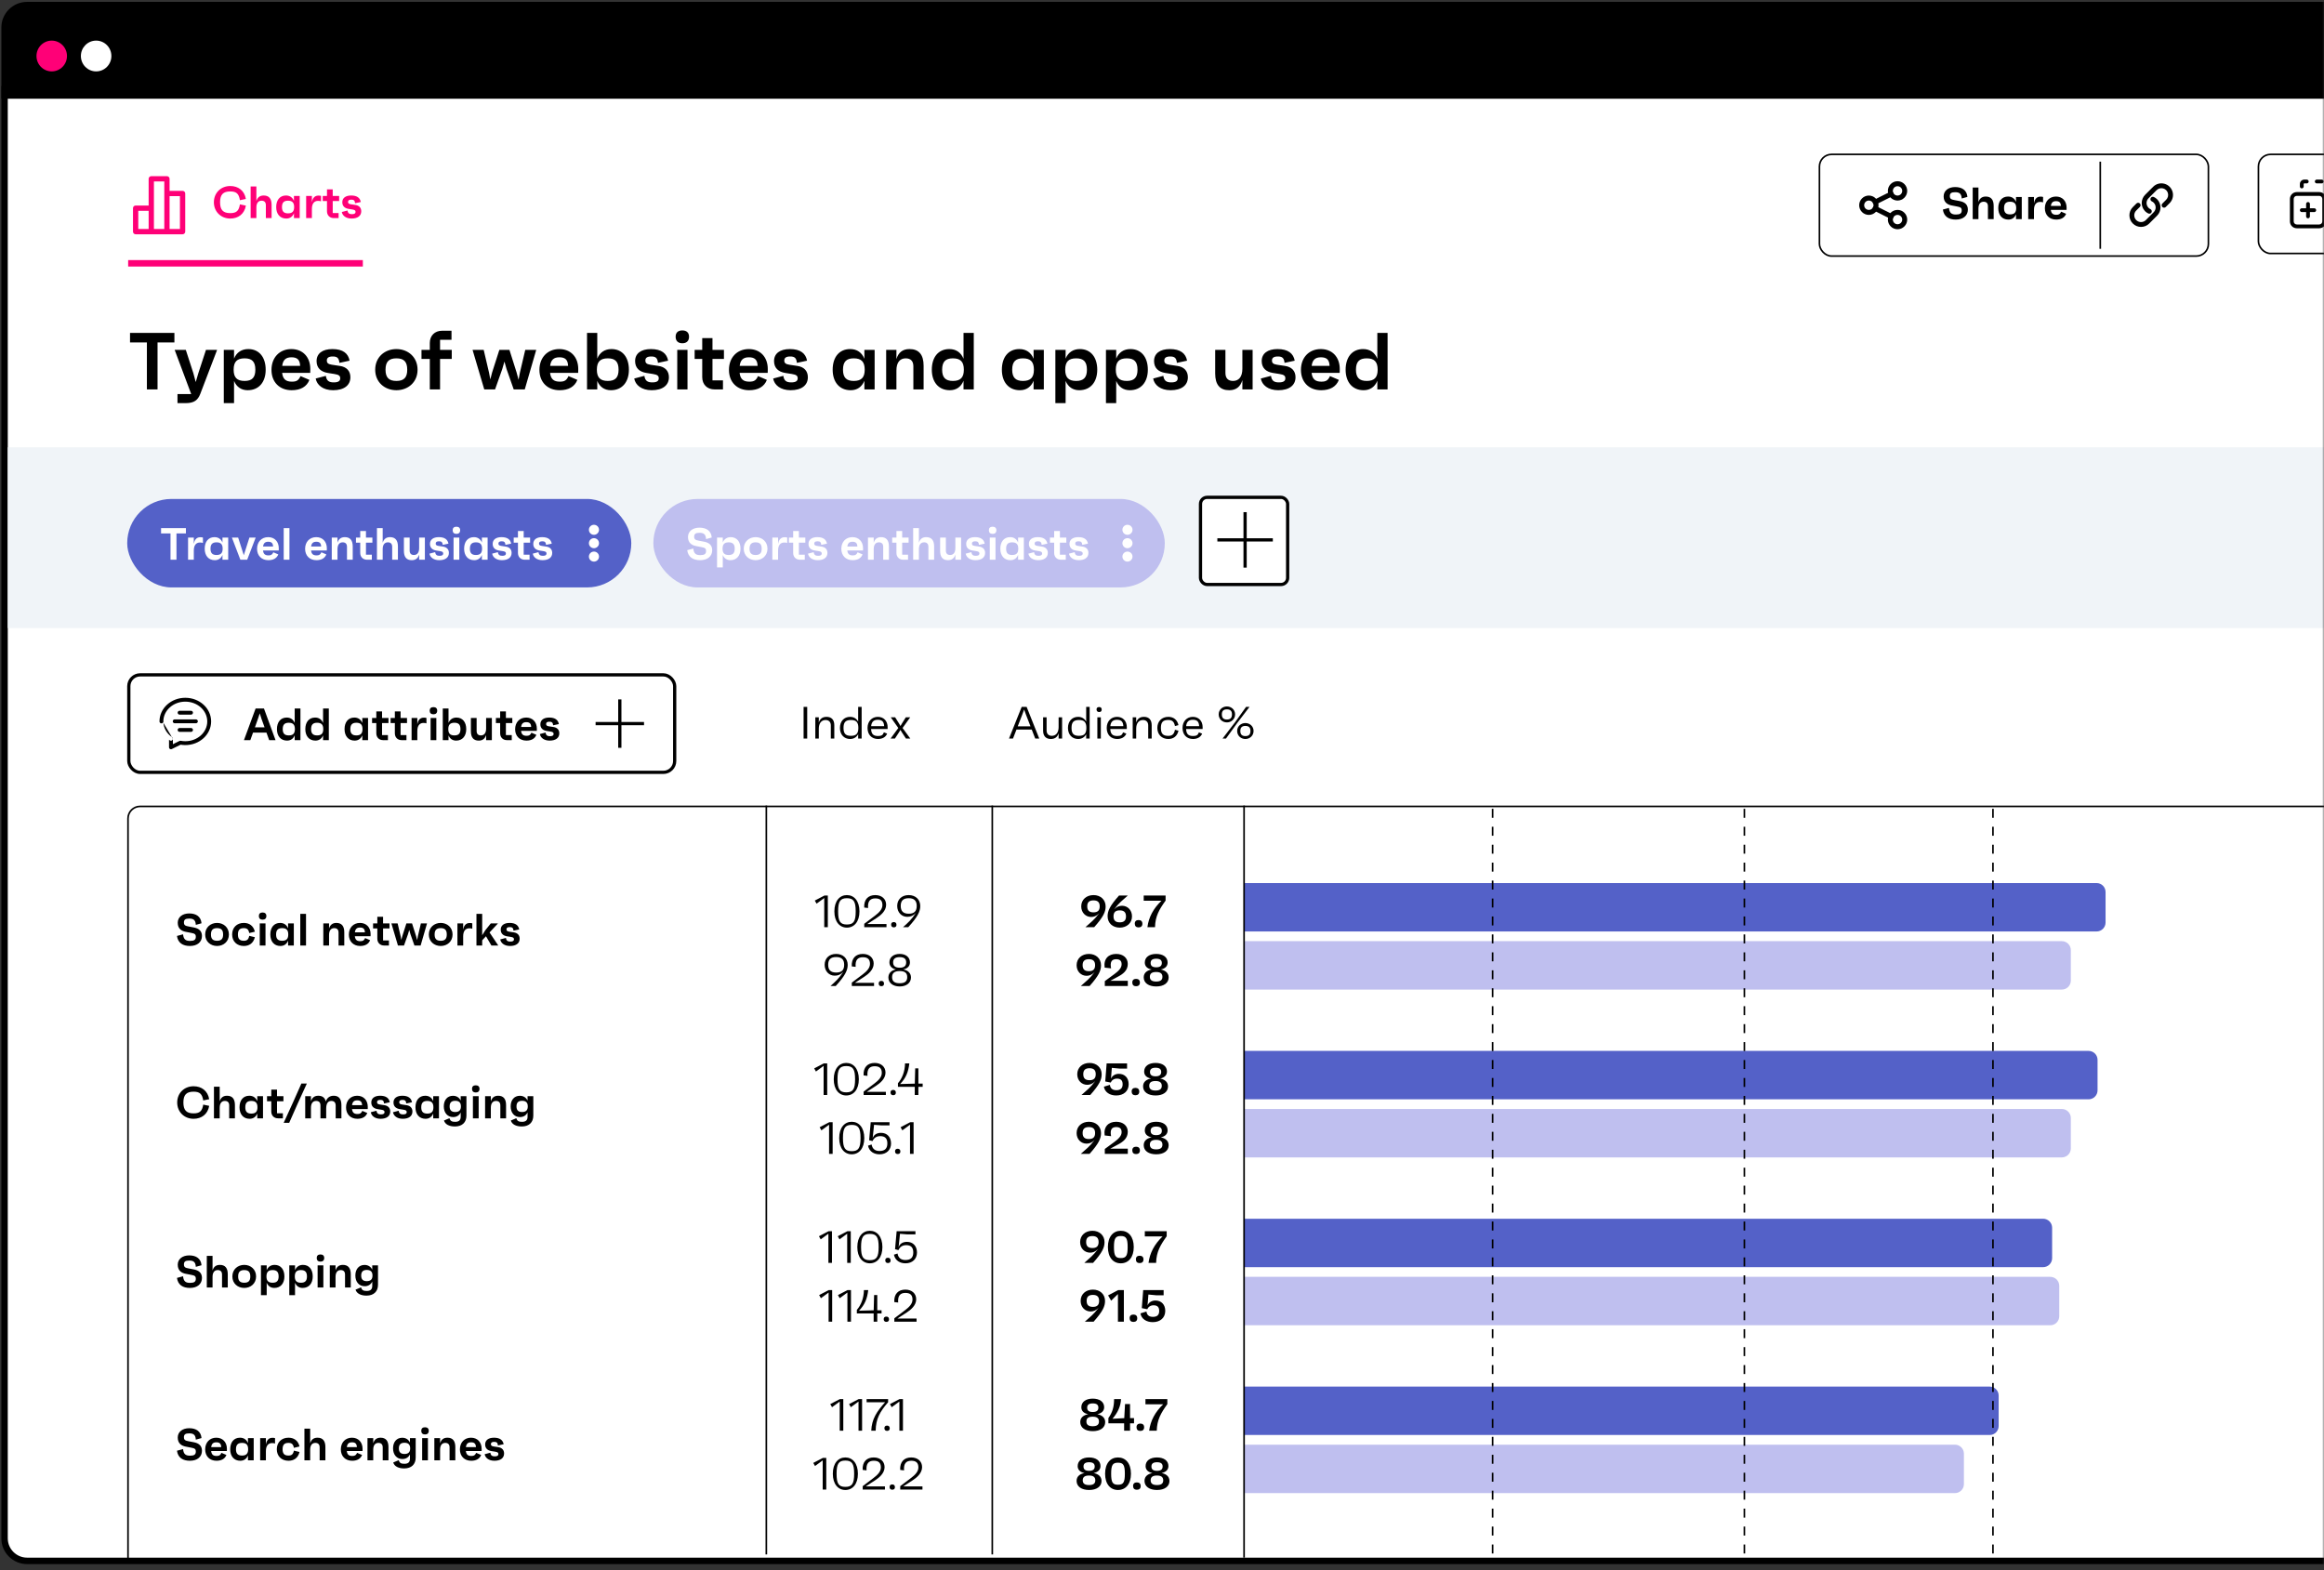 <svg width="632" height="427" viewBox="0 0 632 427" fill="none" xmlns="http://www.w3.org/2000/svg">
<rect x="0" y="0" width="632" height="427" fill="#333333" stroke="none"/>
<mask id="mask0_211_3534" style="mask-type:alpha" maskUnits="userSpaceOnUse" x="0" y="0" width="632" height="427">
<path d="M0 0H632V427H0V0Z" fill="#512179"/>
</mask>
<g mask="url(#mask0_211_3534)">
<path d="M1.234 24.212H742.991V418.353C742.991 421.747 740.24 424.498 736.847 424.498H7.379C3.985 424.498 1.234 421.747 1.234 418.353V24.212Z" fill="white" stroke="black" stroke-width="1.756"/>
<path d="M0.355 7.534C0.355 3.655 3.5 0.511 7.378 0.511H736.846C740.725 0.511 743.869 3.655 743.869 7.534V26.846H0.355V7.534Z" fill="black"/>
<path d="M14.068 19.418C16.359 19.418 18.215 17.544 18.215 15.232C18.215 12.919 16.359 11.045 14.068 11.045C11.778 11.045 9.921 12.919 9.921 15.232C9.921 17.544 11.778 19.418 14.068 19.418Z" fill="#FF0077"/>
<path d="M26.143 19.418C28.434 19.418 30.291 17.544 30.291 15.232C30.291 12.919 28.434 11.045 26.143 11.045C23.853 11.045 21.996 12.919 21.996 15.232C21.996 17.544 23.853 19.418 26.143 19.418Z" fill="white"/>
<path d="M2.113 121.65H742.115V170.808H2.113V121.65Z" fill="#F0F4F8"/>
<path d="M38.103 219.308H699.101C700.919 219.308 702.393 220.782 702.393 222.6V424.279H34.811V222.6C34.811 220.782 36.285 219.308 38.103 219.308Z" stroke="black" stroke-width="0.439"/>
<path d="M338.316 240.156H570.156C571.505 240.156 572.599 241.25 572.599 242.599V250.88C572.599 252.229 571.505 253.323 570.156 253.323H338.316V240.156Z" fill="#5461C8"/>
<path d="M338.316 255.957H560.707C562.057 255.957 563.151 257.051 563.151 258.4V266.68C563.151 268.03 562.057 269.124 560.707 269.124H338.316V255.957Z" fill="#BFBFEF"/>
<path d="M338.316 301.603H560.707C562.057 301.603 563.151 302.697 563.151 304.047V312.327C563.151 313.677 562.057 314.771 560.707 314.771H338.316V301.603Z" fill="#BFBFEF"/>
<path d="M338.316 285.802H567.975C569.325 285.802 570.419 286.896 570.419 288.246V296.526C570.419 297.876 569.325 298.97 567.975 298.97H338.316V285.802Z" fill="#5461C8"/>
<path d="M338.316 331.449H555.619C556.969 331.449 558.063 332.543 558.063 333.893V342.173C558.063 343.522 556.969 344.616 555.619 344.616H338.316V331.449Z" fill="#5461C8"/>
<path d="M338.316 347.25H557.557C558.907 347.25 560.001 348.344 560.001 349.693V357.974C560.001 359.323 558.907 360.417 557.557 360.417H338.316V347.25Z" fill="#BFBFEF"/>
<path d="M338.316 392.897H531.634C532.983 392.897 534.077 393.991 534.077 395.34V403.62C534.077 404.97 532.983 406.064 531.634 406.064H338.316V392.897Z" fill="#BFBFEF"/>
<path d="M338.316 377.096H541.083C542.432 377.096 543.526 378.19 543.526 379.539V387.82C543.526 389.169 542.432 390.263 541.083 390.263H338.316V377.096Z" fill="#5461C8"/>
<path d="M51.654 257.268C49.762 257.268 48.386 256.469 48.127 254.539L49.786 254.097C49.922 255.547 50.573 255.891 51.691 255.891C52.81 255.891 53.252 255.572 53.252 254.773C53.252 254.035 52.92 253.888 51.974 253.704L50.512 253.421C49.43 253.212 48.336 252.61 48.336 250.951C48.336 249.427 49.602 248.419 51.458 248.419C53.35 248.419 54.641 249.279 54.801 251.098L53.252 251.528C53.178 250.09 52.478 249.82 51.446 249.82C50.413 249.82 50.02 250.115 50.02 250.877C50.02 251.639 50.425 251.811 51.323 251.971L52.675 252.229C54.063 252.487 54.923 253.175 54.923 254.552C54.923 256.186 53.658 257.268 51.654 257.268ZM59.029 251C60.786 251 62.249 252.217 62.249 254.146C62.249 256.063 60.786 257.268 59.029 257.268C57.259 257.268 55.797 256.063 55.797 254.146C55.797 252.217 57.259 251 59.029 251ZM59.029 255.854C60.184 255.854 60.675 255.326 60.675 254.146C60.675 252.942 60.184 252.413 59.029 252.413C57.873 252.413 57.37 252.942 57.37 254.146C57.37 255.326 57.873 255.854 59.029 255.854ZM66.3 255.854C67.16 255.854 67.578 255.522 67.775 254.515L69.311 254.883C68.893 256.592 67.701 257.268 66.3 257.268C64.42 257.268 63.13 256.014 63.13 254.146C63.13 252.253 64.42 251 66.3 251C67.763 251 68.918 251.737 69.311 253.384L67.775 253.753C67.591 252.745 67.173 252.413 66.3 252.413C65.182 252.413 64.703 252.929 64.703 254.146C64.703 255.338 65.182 255.854 66.3 255.854ZM71.415 250.115C70.764 250.115 70.395 249.759 70.395 249.12C70.395 248.505 70.751 248.161 71.415 248.161C72.066 248.161 72.435 248.505 72.435 249.12C72.435 249.759 72.066 250.115 71.415 250.115ZM70.641 257.145V251.123H72.201V257.145H70.641ZM78.341 251.123H79.901V257.145H78.341V255.83C77.972 256.751 77.247 257.268 76.251 257.268C74.531 257.268 73.511 256.014 73.511 254.146C73.511 252.253 74.494 251 76.177 251C77.21 251 77.96 251.528 78.341 252.475V251.123ZM76.718 255.854C77.886 255.854 78.39 255.326 78.39 254.146C78.39 252.942 77.886 252.413 76.718 252.413C75.588 252.413 75.084 252.942 75.084 254.146C75.084 255.326 75.588 255.854 76.718 255.854ZM81.658 257.145V248.542H83.219V257.145H81.658ZM91.475 251C92.9 251 93.625 251.848 93.625 253.544V257.145H92.064V253.63C92.064 252.819 91.647 252.413 90.897 252.413C90.024 252.413 89.484 253.028 89.484 254.269V257.145H87.923V251.123H89.484V252.524C89.778 251.553 90.393 251 91.475 251ZM100.785 254.048C100.785 254.244 100.785 254.38 100.772 254.625H96.496C96.606 255.572 97.049 255.965 97.983 255.965C98.695 255.965 99.003 255.768 99.297 255.117L100.649 255.694C100.244 256.739 99.297 257.268 97.946 257.268C96.102 257.268 94.873 256.039 94.873 254.171C94.873 252.278 96.115 251 97.897 251C99.617 251 100.785 252.192 100.785 254.048ZM97.909 252.253C97.049 252.253 96.618 252.659 96.508 253.556H99.236C99.199 252.61 98.781 252.253 97.909 252.253ZM105.918 252.499H104.173V255.768H105.77V257.145H104.48C103.362 257.145 102.612 256.395 102.612 255.277V252.499H101.457V251.123H102.612V249.329H104.173V251.123H105.918V252.499ZM114.461 251.123H116.132L114.387 257.145H112.704L111.61 254.035L111.29 252.905L110.959 254.048L109.865 257.145H108.218L106.436 251.123H108.132L108.943 254.588L109.14 255.621L109.41 254.576L110.516 251.123H112.052L113.146 254.576L113.441 255.682L113.65 254.576L114.461 251.123ZM119.852 251C121.609 251 123.072 252.217 123.072 254.146C123.072 256.063 121.609 257.268 119.852 257.268C118.082 257.268 116.62 256.063 116.62 254.146C116.62 252.217 118.082 251 119.852 251ZM119.852 255.854C121.007 255.854 121.499 255.326 121.499 254.146C121.499 252.942 121.007 252.413 119.852 252.413C118.697 252.413 118.193 252.942 118.193 254.146C118.193 255.326 118.697 255.854 119.852 255.854ZM127.713 251.024C127.935 251.024 128.217 251.024 128.438 251.111V252.585C128.217 252.499 128.021 252.462 127.627 252.462C126.644 252.462 125.956 253.126 125.956 254.65V257.145H124.395V251.123H125.956V252.831C126.116 251.922 126.558 251.024 127.713 251.024ZM133.636 257.145L132.161 254.625L131.129 255.731V257.145H129.568V248.542H131.129V254.343L131.977 252.991L133.476 251.123H135.43L133.132 253.593L135.504 257.145H133.636ZM138.691 257.268C137.143 257.268 136.209 256.469 136.037 255.486L137.585 255.08C137.696 255.867 138.101 256.075 138.789 256.075C139.453 256.075 139.773 255.879 139.773 255.461C139.773 255.092 139.6 254.908 138.888 254.797L137.88 254.638C136.811 254.466 136.172 253.863 136.172 252.831C136.172 251.676 137.069 251 138.58 251C140.203 251 141.001 251.676 141.198 252.77L139.65 253.101C139.576 252.315 139.256 252.131 138.63 252.131C138.015 252.131 137.732 252.327 137.732 252.757C137.732 253.089 137.905 253.298 138.494 253.384L139.711 253.568C140.707 253.704 141.321 254.306 141.321 255.289C141.321 256.53 140.35 257.268 138.691 257.268ZM52.638 302.793C54.309 302.793 54.985 302.178 55.268 300.409L56.89 300.753C56.496 303.026 54.813 304.268 52.638 304.268C50.18 304.268 48.189 302.461 48.189 299.843C48.189 297.201 50.18 295.419 52.638 295.419C54.813 295.419 56.496 296.66 56.89 298.934L55.268 299.278C54.985 297.508 54.309 296.894 52.638 296.894C50.696 296.894 49.873 297.766 49.873 299.831C49.873 301.92 50.696 302.793 52.638 302.793ZM61.735 298C63.16 298 63.886 298.848 63.886 300.544V304.145H62.325V300.63C62.325 299.819 61.907 299.413 61.157 299.413C60.285 299.413 59.744 300.028 59.744 301.269V304.145H58.183V295.542H59.744V299.524C60.039 298.553 60.653 298 61.735 298ZM69.963 298.123H71.524V304.145H69.963V302.83C69.595 303.751 68.87 304.268 67.874 304.268C66.154 304.268 65.134 303.014 65.134 301.146C65.134 299.253 66.117 298 67.8 298C68.833 298 69.582 298.528 69.963 299.475V298.123ZM68.341 302.854C69.509 302.854 70.013 302.326 70.013 301.146C70.013 299.942 69.509 299.413 68.341 299.413C67.211 299.413 66.707 299.942 66.707 301.146C66.707 302.326 67.211 302.854 68.341 302.854ZM77.079 299.499H75.333V302.768H76.931V304.145H75.641C74.522 304.145 73.773 303.395 73.773 302.277V299.499H72.617V298.123H73.773V296.329H75.333V298.123H77.079V299.499ZM77.142 305.374L79.71 299.745L81.959 294.682H83.446L80.915 300.224L78.641 305.374H77.142ZM90.757 298C92.146 298 92.846 298.86 92.846 300.568V304.145H91.285V300.667C91.285 299.856 90.868 299.413 90.118 299.413C89.196 299.413 88.705 300.065 88.705 301.539V304.145H87.144V300.63C87.144 299.819 86.726 299.413 85.976 299.413C85.104 299.413 84.563 300.028 84.563 301.269V304.145H83.002V298.123H84.563V299.524C84.858 298.553 85.472 298 86.554 298C87.66 298 88.348 298.516 88.594 299.548C88.975 298.516 89.712 298 90.757 298ZM100.016 301.048C100.016 301.244 100.016 301.38 100.004 301.625H95.727C95.838 302.572 96.28 302.965 97.214 302.965C97.927 302.965 98.234 302.768 98.529 302.117L99.881 302.694C99.476 303.739 98.529 304.268 97.178 304.268C95.334 304.268 94.105 303.039 94.105 301.171C94.105 299.278 95.346 298 97.128 298C98.849 298 100.016 299.192 100.016 301.048ZM97.141 299.253C96.28 299.253 95.85 299.659 95.74 300.556H98.468C98.431 299.61 98.013 299.253 97.141 299.253ZM103.491 304.268C101.942 304.268 101.008 303.469 100.836 302.486L102.385 302.08C102.495 302.867 102.901 303.075 103.589 303.075C104.253 303.075 104.572 302.879 104.572 302.461C104.572 302.092 104.4 301.908 103.687 301.797L102.68 301.638C101.611 301.466 100.971 300.863 100.971 299.831C100.971 298.676 101.869 298 103.38 298C105.002 298 105.801 298.676 105.998 299.77L104.449 300.101C104.376 299.315 104.056 299.131 103.429 299.131C102.815 299.131 102.532 299.327 102.532 299.757C102.532 300.089 102.704 300.298 103.294 300.384L104.511 300.568C105.506 300.704 106.121 301.306 106.121 302.289C106.121 303.53 105.15 304.268 103.491 304.268ZM109.528 304.268C107.979 304.268 107.045 303.469 106.873 302.486L108.421 302.08C108.532 302.867 108.938 303.075 109.626 303.075C110.289 303.075 110.609 302.879 110.609 302.461C110.609 302.092 110.437 301.908 109.724 301.797L108.716 301.638C107.647 301.466 107.008 300.863 107.008 299.831C107.008 298.676 107.905 298 109.417 298C111.039 298 111.838 298.676 112.035 299.77L110.486 300.101C110.412 299.315 110.093 299.131 109.466 299.131C108.852 299.131 108.569 299.327 108.569 299.757C108.569 300.089 108.741 300.298 109.331 300.384L110.548 300.568C111.543 300.704 112.157 301.306 112.157 302.289C112.157 303.53 111.187 304.268 109.528 304.268ZM117.813 298.123H119.374V304.145H117.813V302.83C117.445 303.751 116.719 304.268 115.724 304.268C114.003 304.268 112.983 303.014 112.983 301.146C112.983 299.253 113.967 298 115.65 298C116.683 298 117.432 298.528 117.813 299.475V298.123ZM116.191 302.854C117.359 302.854 117.862 302.326 117.862 301.146C117.862 299.942 117.359 299.413 116.191 299.413C115.06 299.413 114.557 299.942 114.557 301.146C114.557 302.326 115.06 302.854 116.191 302.854ZM125.285 298.123H126.845V303.407C126.845 305.251 125.678 306.357 123.712 306.357C122.175 306.357 121.045 305.791 120.738 304.735L122.237 304.108C122.458 304.919 122.925 305.091 123.785 305.091C124.793 305.091 125.285 304.673 125.285 303.69V302.547C124.891 303.346 124.179 303.801 123.232 303.801C121.684 303.801 120.688 302.621 120.688 300.888C120.688 299.167 121.659 298.012 123.183 298.012C124.166 298.012 124.891 298.491 125.285 299.303V298.123ZM123.785 302.424C124.842 302.424 125.346 301.933 125.346 300.9C125.346 299.868 124.842 299.376 123.798 299.376C122.765 299.376 122.274 299.868 122.274 300.9C122.274 301.933 122.765 302.424 123.785 302.424ZM129.382 297.115C128.731 297.115 128.362 296.759 128.362 296.12C128.362 295.505 128.718 295.161 129.382 295.161C130.033 295.161 130.402 295.505 130.402 296.12C130.402 296.759 130.033 297.115 129.382 297.115ZM128.608 304.145V298.123H130.168V304.145H128.608ZM135.472 298C136.897 298 137.622 298.848 137.622 300.544V304.145H136.062V300.63C136.062 299.819 135.644 299.413 134.894 299.413C134.022 299.413 133.481 300.028 133.481 301.269V304.145H131.92V298.123H133.481V299.524C133.776 298.553 134.39 298 135.472 298ZM143.467 298.123H145.028V303.407C145.028 305.251 143.86 306.357 141.894 306.357C140.358 306.357 139.227 305.791 138.92 304.735L140.419 304.108C140.64 304.919 141.107 305.091 141.968 305.091C142.975 305.091 143.467 304.673 143.467 303.69V302.547C143.074 303.346 142.361 303.801 141.414 303.801C139.866 303.801 138.871 302.621 138.871 300.888C138.871 299.167 139.841 298.012 141.365 298.012C142.348 298.012 143.074 298.491 143.467 299.303V298.123ZM141.968 302.424C143.024 302.424 143.528 301.933 143.528 300.9C143.528 299.868 143.024 299.376 141.98 299.376C140.947 299.376 140.456 299.868 140.456 300.9C140.456 301.933 140.947 302.424 141.968 302.424ZM51.654 350.268C49.762 350.268 48.386 349.469 48.127 347.539L49.786 347.097C49.922 348.547 50.573 348.891 51.691 348.891C52.81 348.891 53.252 348.572 53.252 347.773C53.252 347.035 52.92 346.888 51.974 346.704L50.512 346.421C49.43 346.212 48.336 345.61 48.336 343.951C48.336 342.427 49.602 341.419 51.458 341.419C53.35 341.419 54.641 342.279 54.801 344.098L53.252 344.528C53.178 343.09 52.478 342.82 51.446 342.82C50.413 342.82 50.02 343.115 50.02 343.877C50.02 344.639 50.425 344.811 51.323 344.971L52.675 345.229C54.063 345.487 54.923 346.175 54.923 347.552C54.923 349.186 53.658 350.268 51.654 350.268ZM59.791 344C61.216 344 61.941 344.848 61.941 346.544V350.145H60.381V346.63C60.381 345.819 59.963 345.413 59.213 345.413C58.34 345.413 57.8 346.028 57.8 347.269V350.145H56.239V341.542H57.8V345.524C58.095 344.553 58.709 344 59.791 344ZM66.422 344C68.179 344 69.641 345.217 69.641 347.146C69.641 349.063 68.179 350.268 66.422 350.268C64.652 350.268 63.19 349.063 63.19 347.146C63.19 345.217 64.652 344 66.422 344ZM66.422 348.854C67.577 348.854 68.068 348.326 68.068 347.146C68.068 345.942 67.577 345.413 66.422 345.413C65.266 345.413 64.763 345.942 64.763 347.146C64.763 348.326 65.266 348.854 66.422 348.854ZM74.689 344C76.36 344 77.343 345.253 77.343 347.146C77.343 349.014 76.323 350.268 74.603 350.268C73.619 350.268 72.906 349.764 72.526 348.854V352.234H70.965V344.123H72.526V345.45C72.906 344.516 73.668 344 74.689 344ZM74.135 348.854C75.278 348.854 75.77 348.326 75.77 347.146C75.77 345.942 75.278 345.413 74.135 345.413C72.968 345.413 72.464 345.942 72.464 347.146C72.464 348.326 72.968 348.854 74.135 348.854ZM82.393 344C84.065 344 85.048 345.253 85.048 347.146C85.048 349.014 84.028 350.268 82.307 350.268C81.324 350.268 80.612 349.764 80.231 348.854V352.234H78.67V344.123H80.231V345.45C80.612 344.516 81.373 344 82.393 344ZM81.84 348.854C82.983 348.854 83.475 348.326 83.475 347.146C83.475 345.942 82.983 345.413 81.84 345.413C80.673 345.413 80.169 345.942 80.169 347.146C80.169 348.326 80.673 348.854 81.84 348.854ZM87.149 343.115C86.498 343.115 86.129 342.759 86.129 342.12C86.129 341.505 86.485 341.161 87.149 341.161C87.8 341.161 88.169 341.505 88.169 342.12C88.169 342.759 87.8 343.115 87.149 343.115ZM86.375 350.145V344.123H87.935V350.145H86.375ZM93.239 344C94.664 344 95.389 344.848 95.389 346.544V350.145H93.829V346.63C93.829 345.819 93.411 345.413 92.661 345.413C91.788 345.413 91.248 346.028 91.248 347.269V350.145H89.687V344.123H91.248V345.524C91.543 344.553 92.157 344 93.239 344ZM101.234 344.123H102.795V349.407C102.795 351.251 101.627 352.357 99.661 352.357C98.124 352.357 96.994 351.791 96.687 350.735L98.186 350.108C98.407 350.919 98.874 351.091 99.734 351.091C100.742 351.091 101.234 350.673 101.234 349.69V348.547C100.841 349.346 100.128 349.801 99.181 349.801C97.633 349.801 96.638 348.621 96.638 346.888C96.638 345.167 97.608 344.012 99.132 344.012C100.115 344.012 100.841 344.491 101.234 345.303V344.123ZM99.734 348.424C100.791 348.424 101.295 347.933 101.295 346.9C101.295 345.868 100.791 345.376 99.747 345.376C98.714 345.376 98.223 345.868 98.223 346.9C98.223 347.933 98.714 348.424 99.734 348.424ZM51.654 397.268C49.762 397.268 48.386 396.469 48.127 394.539L49.786 394.097C49.922 395.547 50.573 395.891 51.691 395.891C52.81 395.891 53.252 395.572 53.252 394.773C53.252 394.035 52.92 393.888 51.974 393.704L50.512 393.421C49.43 393.212 48.336 392.61 48.336 390.951C48.336 389.427 49.602 388.419 51.458 388.419C53.35 388.419 54.641 389.279 54.801 391.098L53.252 391.528C53.178 390.09 52.478 389.82 51.446 389.82C50.413 389.82 50.02 390.115 50.02 390.877C50.02 391.639 50.425 391.811 51.323 391.971L52.675 392.229C54.063 392.487 54.923 393.175 54.923 394.552C54.923 396.186 53.658 397.268 51.654 397.268ZM61.708 394.048C61.708 394.244 61.708 394.38 61.696 394.625H57.419C57.529 395.572 57.972 395.965 58.906 395.965C59.619 395.965 59.926 395.768 60.221 395.117L61.573 395.694C61.167 396.739 60.221 397.268 58.869 397.268C57.026 397.268 55.797 396.039 55.797 394.171C55.797 392.278 57.038 391 58.82 391C60.54 391 61.708 392.192 61.708 394.048ZM58.832 392.253C57.972 392.253 57.542 392.659 57.431 393.556H60.159C60.123 392.61 59.705 392.253 58.832 392.253ZM67.431 391.123H68.992V397.145H67.431V395.83C67.062 396.751 66.337 397.268 65.342 397.268C63.621 397.268 62.601 396.014 62.601 394.146C62.601 392.253 63.585 391 65.268 391C66.301 391 67.05 391.528 67.431 392.475V391.123ZM65.809 395.854C66.977 395.854 67.48 395.326 67.48 394.146C67.48 392.942 66.977 392.413 65.809 392.413C64.678 392.413 64.174 392.942 64.174 394.146C64.174 395.326 64.678 395.854 65.809 395.854ZM74.067 391.024C74.288 391.024 74.571 391.024 74.792 391.111V392.585C74.571 392.499 74.374 392.462 73.981 392.462C72.998 392.462 72.309 393.126 72.309 394.65V397.145H70.749V391.123H72.309V392.831C72.469 391.922 72.912 391.024 74.067 391.024ZM78.446 395.854C79.306 395.854 79.724 395.522 79.92 394.515L81.457 394.883C81.039 396.592 79.847 397.268 78.446 397.268C76.565 397.268 75.275 396.014 75.275 394.146C75.275 392.253 76.565 391 78.446 391C79.908 391 81.063 391.737 81.457 393.384L79.92 393.753C79.736 392.745 79.318 392.413 78.446 392.413C77.327 392.413 76.848 392.929 76.848 394.146C76.848 395.338 77.327 395.854 78.446 395.854ZM86.338 391C87.763 391 88.489 391.848 88.489 393.544V397.145H86.928V393.63C86.928 392.819 86.51 392.413 85.76 392.413C84.888 392.413 84.347 393.028 84.347 394.269V397.145H82.786V388.542H84.347V392.524C84.642 391.553 85.256 391 86.338 391ZM98.6 394.048C98.6 394.244 98.6 394.38 98.588 394.625H94.311C94.422 395.572 94.864 395.965 95.798 395.965C96.511 395.965 96.818 395.768 97.113 395.117L98.465 395.694C98.059 396.739 97.113 397.268 95.761 397.268C93.918 397.268 92.689 396.039 92.689 394.171C92.689 392.278 93.93 391 95.712 391C97.433 391 98.6 392.192 98.6 394.048ZM95.725 392.253C94.864 392.253 94.434 392.659 94.323 393.556H97.052C97.015 392.61 96.597 392.253 95.725 392.253ZM103.488 391C104.914 391 105.639 391.848 105.639 393.544V397.145H104.078V393.63C104.078 392.819 103.66 392.413 102.91 392.413C102.038 392.413 101.497 393.028 101.497 394.269V397.145H99.936V391.123H101.497V392.524C101.792 391.553 102.406 391 103.488 391ZM111.483 391.123H113.044V396.407C113.044 398.251 111.876 399.357 109.91 399.357C108.374 399.357 107.243 398.791 106.936 397.735L108.435 397.108C108.656 397.919 109.123 398.091 109.984 398.091C110.991 398.091 111.483 397.673 111.483 396.69V395.547C111.09 396.346 110.377 396.801 109.431 396.801C107.882 396.801 106.887 395.621 106.887 393.888C106.887 392.167 107.858 391.012 109.381 391.012C110.365 391.012 111.09 391.491 111.483 392.303V391.123ZM109.984 395.424C111.041 395.424 111.544 394.933 111.544 393.9C111.544 392.868 111.041 392.376 109.996 392.376C108.964 392.376 108.472 392.868 108.472 393.9C108.472 394.933 108.964 395.424 109.984 395.424ZM115.58 390.115C114.929 390.115 114.56 389.759 114.56 389.12C114.56 388.505 114.917 388.161 115.58 388.161C116.232 388.161 116.6 388.505 116.6 389.12C116.6 389.759 116.232 390.115 115.58 390.115ZM114.806 397.145V391.123H116.367V397.145H114.806ZM121.67 391C123.096 391 123.821 391.848 123.821 393.544V397.145H122.26V393.63C122.26 392.819 121.842 392.413 121.092 392.413C120.22 392.413 119.679 393.028 119.679 394.269V397.145H118.118V391.123H119.679V392.524C119.974 391.553 120.589 391 121.67 391ZM130.98 394.048C130.98 394.244 130.98 394.38 130.968 394.625H126.691C126.802 395.572 127.244 395.965 128.178 395.965C128.891 395.965 129.198 395.768 129.493 395.117L130.845 395.694C130.439 396.739 129.493 397.268 128.141 397.268C126.298 397.268 125.069 396.039 125.069 394.171C125.069 392.278 126.31 391 128.092 391C129.813 391 130.98 392.192 130.98 394.048ZM128.104 392.253C127.244 392.253 126.814 392.659 126.703 393.556H129.432C129.395 392.61 128.977 392.253 128.104 392.253ZM134.455 397.268C132.906 397.268 131.972 396.469 131.8 395.486L133.348 395.08C133.459 395.867 133.865 396.075 134.553 396.075C135.216 396.075 135.536 395.879 135.536 395.461C135.536 395.092 135.364 394.908 134.651 394.797L133.643 394.638C132.574 394.466 131.935 393.863 131.935 392.831C131.935 391.676 132.832 391 134.344 391C135.966 391 136.765 391.676 136.962 392.77L135.413 393.101C135.339 392.315 135.02 392.131 134.393 392.131C133.779 392.131 133.496 392.327 133.496 392.757C133.496 393.089 133.668 393.298 134.258 393.384L135.475 393.568C136.47 393.704 137.084 394.306 137.084 395.289C137.084 396.53 136.114 397.268 134.455 397.268Z" fill="black"/>
<path d="M297.377 243.43C299.27 243.43 300.671 244.659 300.671 246.515C300.671 247.965 300.081 249.329 297.562 252.156H295.177C296.689 250.78 297.439 250.325 298.913 248.395C298.164 249.157 297.439 249.379 296.738 249.379C295.276 249.379 294.035 248.236 294.035 246.503C294.035 244.635 295.485 243.43 297.377 243.43ZM297.377 248.125C298.52 248.125 299.061 247.609 299.061 246.491C299.061 245.385 298.52 244.868 297.365 244.868C296.21 244.868 295.669 245.385 295.669 246.478C295.669 247.609 296.21 248.125 297.377 248.125ZM305.138 246.331C306.6 246.331 307.841 247.474 307.841 249.207C307.841 251.075 306.391 252.279 304.499 252.279C302.606 252.279 301.205 251.05 301.205 249.194C301.205 247.744 301.795 246.38 304.314 243.553H306.699C305.187 244.93 304.437 245.385 302.963 247.314C303.712 246.552 304.437 246.331 305.138 246.331ZM304.511 250.841C305.666 250.841 306.207 250.325 306.207 249.231C306.207 248.1 305.666 247.584 304.499 247.584C303.356 247.584 302.815 248.1 302.815 249.219C302.815 250.325 303.356 250.841 304.511 250.841ZM309.62 252.217C308.969 252.217 308.6 251.861 308.6 251.21C308.588 250.571 308.969 250.214 309.62 250.214C310.296 250.214 310.665 250.571 310.665 251.21C310.677 251.861 310.296 252.217 309.62 252.217ZM311.027 243.553H316.976V244.93C315.243 247.339 314.174 249.17 314.1 252.156H312.035C312.379 249.452 313.645 247.08 315.857 244.967H311.027V243.553ZM296.123 259.43C298.016 259.43 299.417 260.659 299.417 262.515C299.417 263.965 298.827 265.329 296.307 268.156H293.923C295.435 266.78 296.185 266.325 297.659 264.395C296.91 265.157 296.185 265.379 295.484 265.379C294.022 265.379 292.78 264.236 292.78 262.503C292.78 260.635 294.231 259.43 296.123 259.43ZM296.123 264.125C297.266 264.125 297.807 263.609 297.807 262.491C297.807 261.385 297.266 260.868 296.111 260.868C294.956 260.868 294.415 261.385 294.415 262.478C294.415 263.609 294.956 264.125 296.123 264.125ZM301.934 266.743H306.702V268.156H300.447V266.829L303.04 264.924C304.06 264.174 305.018 263.326 305.018 262.257C305.018 261.311 304.539 260.868 303.556 260.868C302.29 260.868 301.823 261.63 302.155 263.351L300.41 263.154C300.066 260.758 301.442 259.43 303.544 259.43C305.436 259.43 306.69 260.524 306.69 262.146C306.69 263.904 305.449 264.912 303.826 265.723L301.934 266.743ZM308.942 268.217C308.291 268.217 307.922 267.861 307.922 267.21C307.91 266.571 308.291 266.214 308.942 266.214C309.618 266.214 309.987 266.571 309.987 267.21C309.999 267.861 309.618 268.217 308.942 268.217ZM315.661 263.67C316.779 263.879 317.811 264.518 317.811 265.821C317.811 267.357 316.447 268.279 314.432 268.279C312.392 268.279 311.027 267.357 311.027 265.796C311.027 264.531 311.998 263.892 313.19 263.67C311.863 263.412 311.322 262.675 311.322 261.778C311.322 260.303 312.576 259.43 314.419 259.43C316.287 259.43 317.529 260.303 317.529 261.765C317.529 262.749 316.877 263.412 315.661 263.67ZM314.432 260.733C313.399 260.733 312.908 261.102 312.908 261.888C312.908 262.687 313.399 263.068 314.419 263.068C315.464 263.068 315.956 262.687 315.956 261.888C315.956 261.102 315.464 260.733 314.432 260.733ZM314.419 266.939C315.562 266.939 316.115 266.534 316.115 265.661C316.115 264.764 315.562 264.346 314.419 264.346C313.252 264.346 312.699 264.752 312.699 265.649C312.699 266.522 313.252 266.939 314.419 266.939Z" fill="black"/>
<path d="M296.297 289.077C298.19 289.077 299.591 290.306 299.591 292.162C299.591 293.612 299.001 294.976 296.481 297.803H294.097C295.609 296.426 296.359 295.971 297.833 294.042C297.084 294.804 296.359 295.025 295.658 295.025C294.196 295.025 292.954 293.882 292.954 292.149C292.954 290.281 294.405 289.077 296.297 289.077ZM296.297 293.772C297.44 293.772 297.981 293.256 297.981 292.137C297.981 291.031 297.44 290.515 296.285 290.515C295.13 290.515 294.589 291.031 294.589 292.125C294.589 293.256 295.13 293.772 296.297 293.772ZM304.263 292.039C305.86 292.039 306.942 293.133 306.942 294.865C306.942 296.721 305.59 297.926 303.55 297.926C301.83 297.926 300.453 297.065 300.195 295.541L301.83 295.037C301.952 296.07 302.604 296.488 303.587 296.488C304.742 296.488 305.295 295.971 305.295 294.878C305.295 293.833 304.816 293.342 303.747 293.342C302.936 293.342 302.333 293.772 302.051 294.411L300.564 294.116L300.945 289.2H306.5V290.613H304.435L302.358 290.417L302.124 293.378C302.481 292.481 303.366 292.039 304.263 292.039ZM308.768 297.864C308.117 297.864 307.748 297.508 307.748 296.856C307.736 296.217 308.117 295.861 308.768 295.861C309.444 295.861 309.813 296.217 309.813 296.856C309.825 297.508 309.444 297.864 308.768 297.864ZM315.487 293.317C316.605 293.526 317.637 294.165 317.637 295.468C317.637 297.004 316.273 297.926 314.258 297.926C312.218 297.926 310.853 297.004 310.853 295.443C310.853 294.177 311.824 293.538 313.016 293.317C311.689 293.059 311.148 292.322 311.148 291.424C311.148 289.95 312.402 289.077 314.245 289.077C316.113 289.077 317.355 289.95 317.355 291.412C317.355 292.395 316.703 293.059 315.487 293.317ZM314.258 290.38C313.225 290.38 312.734 290.748 312.734 291.535C312.734 292.334 313.225 292.715 314.245 292.715C315.29 292.715 315.782 292.334 315.782 291.535C315.782 290.748 315.29 290.38 314.258 290.38ZM314.245 296.586C315.388 296.586 315.941 296.18 315.941 295.308C315.941 294.411 315.388 293.993 314.245 293.993C313.078 293.993 312.525 294.398 312.525 295.296C312.525 296.168 313.078 296.586 314.245 296.586ZM296.123 305.077C298.016 305.077 299.417 306.306 299.417 308.162C299.417 309.612 298.827 310.976 296.307 313.803H293.923C295.435 312.426 296.185 311.971 297.659 310.042C296.91 310.804 296.185 311.025 295.484 311.025C294.022 311.025 292.78 309.882 292.78 308.149C292.78 306.281 294.231 305.077 296.123 305.077ZM296.123 309.772C297.266 309.772 297.807 309.256 297.807 308.137C297.807 307.031 297.266 306.515 296.111 306.515C294.956 306.515 294.415 307.031 294.415 308.125C294.415 309.256 294.956 309.772 296.123 309.772ZM301.934 312.389H306.702V313.803H300.447V312.475L303.04 310.57C304.06 309.821 305.018 308.973 305.018 307.904C305.018 306.957 304.539 306.515 303.556 306.515C302.29 306.515 301.823 307.277 302.155 308.997L300.41 308.801C300.066 306.404 301.442 305.077 303.544 305.077C305.436 305.077 306.69 306.171 306.69 307.793C306.69 309.55 305.449 310.558 303.826 311.369L301.934 312.389ZM308.942 313.864C308.291 313.864 307.922 313.508 307.922 312.856C307.91 312.217 308.291 311.861 308.942 311.861C309.618 311.861 309.987 312.217 309.987 312.856C309.999 313.508 309.618 313.864 308.942 313.864ZM315.661 309.317C316.779 309.526 317.811 310.165 317.811 311.468C317.811 313.004 316.447 313.926 314.432 313.926C312.392 313.926 311.027 313.004 311.027 311.443C311.027 310.177 311.998 309.538 313.19 309.317C311.863 309.059 311.322 308.322 311.322 307.424C311.322 305.95 312.576 305.077 314.419 305.077C316.287 305.077 317.529 305.95 317.529 307.412C317.529 308.395 316.877 309.059 315.661 309.317ZM314.432 306.38C313.399 306.38 312.908 306.748 312.908 307.535C312.908 308.334 313.399 308.715 314.419 308.715C315.464 308.715 315.956 308.334 315.956 307.535C315.956 306.748 315.464 306.38 314.432 306.38ZM314.419 312.586C315.562 312.586 316.115 312.18 316.115 311.308C316.115 310.411 315.562 309.993 314.419 309.993C313.252 309.993 312.699 310.398 312.699 311.296C312.699 312.168 313.252 312.586 314.419 312.586Z" fill="black"/>
<path d="M224.031 289.2H224.953V297.803H223.982V289.876L221.893 291.412L221.414 290.564L224.031 289.2ZM230.139 289.077C232.106 289.077 233.556 290.675 233.556 293.514C233.556 296.34 232.106 297.926 230.139 297.926C228.185 297.926 226.735 296.34 226.735 293.514C226.735 290.675 228.185 289.077 230.139 289.077ZM230.139 297.078C231.958 297.078 232.536 296.217 232.536 293.514C232.536 290.785 231.958 289.925 230.139 289.925C228.333 289.925 227.755 290.785 227.755 293.514C227.755 296.217 228.333 297.078 230.139 297.078ZM235.698 296.942H240.908V297.803H234.862V296.881L237.824 294.644C238.893 293.833 239.802 292.936 239.802 291.793C239.802 290.552 239.188 289.974 237.873 289.974C236.496 289.974 235.747 290.712 235.907 292.592L234.85 292.469C234.727 290.245 235.956 289.077 237.861 289.077C239.63 289.077 240.81 290.134 240.81 291.707C240.81 293.415 239.274 294.62 238.217 295.308L235.698 296.942ZM242.898 297.852C242.443 297.852 242.185 297.594 242.173 297.139C242.16 296.672 242.419 296.414 242.898 296.414C243.353 296.414 243.611 296.672 243.623 297.139C243.635 297.594 243.377 297.852 242.898 297.852ZM250.915 294.706V295.566H249.748V297.803H248.765V295.566H244.193V294.595C245.324 293.292 246.073 291.486 246.122 289.2H247.29C247.02 291.523 246.393 293.133 244.783 294.816L248.777 294.706L248.888 290.552H249.748V294.706H250.915ZM225.513 305.2H226.435V313.803H225.464V305.876L223.375 307.412L222.896 306.564L225.513 305.2ZM231.622 305.077C233.588 305.077 235.038 306.675 235.038 309.514C235.038 312.34 233.588 313.926 231.622 313.926C229.668 313.926 228.217 312.34 228.217 309.514C228.217 306.675 229.668 305.077 231.622 305.077ZM231.622 313.078C233.44 313.078 234.018 312.217 234.018 309.514C234.018 306.785 233.44 305.925 231.622 305.925C229.815 305.925 229.237 306.785 229.237 309.514C229.237 312.217 229.815 313.078 231.622 313.078ZM239.601 308.088C241.235 308.088 242.317 309.243 242.317 310.976C242.317 312.746 241.063 313.926 239.195 313.926C237.757 313.926 236.406 313.25 236.049 311.578L237.032 311.259C237.229 312.463 238.003 313.028 239.171 313.028C240.621 313.028 241.309 312.365 241.309 310.964C241.309 309.624 240.695 308.985 239.38 308.985C238.421 308.985 237.684 309.415 237.278 310.337L236.356 310.091L236.786 305.2H241.899V306.06H239.699L237.696 305.9L237.315 309.575C237.634 308.481 238.618 308.088 239.601 308.088ZM244.128 313.852C243.673 313.852 243.415 313.594 243.403 313.139C243.391 312.672 243.649 312.414 244.128 312.414C244.583 312.414 244.841 312.672 244.853 313.139C244.865 313.594 244.607 313.852 244.128 313.852ZM247.524 305.2H248.446V313.803H247.475V305.876L245.386 307.412L244.906 306.564L247.524 305.2Z" fill="black"/>
<path d="M224.199 243.553H225.121V252.156H224.15V244.229L222.061 245.765L221.582 244.918L224.199 243.553ZM230.307 243.43C232.274 243.43 233.724 245.028 233.724 247.867C233.724 250.694 232.274 252.279 230.307 252.279C228.353 252.279 226.903 250.694 226.903 247.867C226.903 245.028 228.353 243.43 230.307 243.43ZM230.307 251.431C232.126 251.431 232.704 250.571 232.704 247.867C232.704 245.139 232.126 244.278 230.307 244.278C228.501 244.278 227.923 245.139 227.923 247.867C227.923 250.571 228.501 251.431 230.307 251.431ZM235.866 251.296H241.076V252.156H235.03V251.234L237.992 248.998C239.061 248.187 239.97 247.289 239.97 246.146C239.97 244.905 239.356 244.328 238.041 244.328C236.664 244.328 235.915 245.065 236.075 246.945L235.018 246.822C234.895 244.598 236.124 243.43 238.029 243.43C239.798 243.43 240.978 244.487 240.978 246.06C240.978 247.769 239.442 248.973 238.385 249.661L235.866 251.296ZM243.066 252.205C242.611 252.205 242.353 251.947 242.341 251.492C242.329 251.025 242.587 250.767 243.066 250.767C243.521 250.767 243.779 251.025 243.791 251.492C243.803 251.947 243.545 252.205 243.066 252.205ZM247.11 243.43C248.978 243.43 250.257 244.623 250.257 246.417C250.257 247.855 249.593 249.329 247 252.156H245.574C246.963 250.902 247.823 250.177 249.077 248.285C248.303 249.084 247.614 249.342 246.717 249.342C245.193 249.342 243.989 248.137 243.989 246.38C243.989 244.598 245.255 243.43 247.11 243.43ZM247.135 248.494C248.61 248.494 249.298 247.818 249.298 246.38C249.298 244.954 248.597 244.278 247.123 244.278C245.648 244.278 244.948 244.942 244.948 246.368C244.948 247.818 245.648 248.494 247.135 248.494ZM227.38 259.43C229.248 259.43 230.526 260.623 230.526 262.417C230.526 263.855 229.863 265.329 227.269 268.156H225.844C227.233 266.902 228.093 266.177 229.346 264.285C228.572 265.084 227.884 265.342 226.987 265.342C225.463 265.342 224.259 264.137 224.259 262.38C224.259 260.598 225.524 259.43 227.38 259.43ZM227.405 264.494C228.879 264.494 229.568 263.818 229.568 262.38C229.568 260.954 228.867 260.278 227.392 260.278C225.918 260.278 225.217 260.942 225.217 262.368C225.217 263.818 225.918 264.494 227.405 264.494ZM232.481 267.296H237.692V268.156H231.646V267.234L234.607 264.998C235.676 264.187 236.586 263.289 236.586 262.146C236.586 260.905 235.971 260.328 234.656 260.328C233.28 260.328 232.53 261.065 232.69 262.945L231.633 262.822C231.51 260.598 232.739 259.43 234.644 259.43C236.414 259.43 237.594 260.487 237.594 262.06C237.594 263.769 236.057 264.973 235.001 265.661L232.481 267.296ZM239.681 268.205C239.227 268.205 238.969 267.947 238.956 267.492C238.944 267.025 239.202 266.767 239.681 266.767C240.136 266.767 240.394 267.025 240.407 267.492C240.419 267.947 240.161 268.205 239.681 268.205ZM245.635 263.658C246.901 263.879 247.736 264.641 247.736 265.833C247.736 267.296 246.507 268.279 244.676 268.279C242.82 268.279 241.592 267.296 241.592 265.833C241.592 264.666 242.415 263.892 243.632 263.658C242.464 263.388 241.874 262.675 241.874 261.704C241.874 260.34 242.993 259.43 244.676 259.43C246.348 259.43 247.454 260.34 247.454 261.716C247.454 262.749 246.802 263.4 245.635 263.658ZM242.882 261.729C242.882 262.712 243.46 263.179 244.676 263.179C245.868 263.179 246.434 262.712 246.434 261.729C246.434 260.758 245.868 260.303 244.664 260.303C243.447 260.303 242.882 260.758 242.882 261.729ZM244.676 267.406C246.065 267.406 246.716 266.878 246.716 265.747C246.716 264.617 246.065 264.088 244.676 264.088C243.263 264.088 242.599 264.617 242.599 265.747C242.599 266.878 243.263 267.406 244.676 267.406Z" fill="black"/>
<path d="M297.077 334.724C298.97 334.724 300.371 335.953 300.371 337.808C300.371 339.259 299.781 340.623 297.262 343.449H294.877C296.389 342.073 297.139 341.618 298.613 339.689C297.864 340.451 297.139 340.672 296.438 340.672C294.976 340.672 293.735 339.529 293.735 337.796C293.735 335.928 295.185 334.724 297.077 334.724ZM297.077 339.418C298.22 339.418 298.761 338.902 298.761 337.784C298.761 336.678 298.22 336.162 297.065 336.162C295.91 336.162 295.369 336.678 295.369 337.771C295.369 338.902 295.91 339.418 297.077 339.418ZM304.791 334.724C306.868 334.724 308.318 336.321 308.318 339.148C308.318 341.974 306.868 343.572 304.791 343.572C302.726 343.572 301.289 341.974 301.289 339.148C301.289 336.321 302.726 334.724 304.791 334.724ZM304.791 342.147C306.254 342.147 306.659 341.495 306.659 339.148C306.659 336.801 306.254 336.149 304.791 336.149C303.341 336.149 302.935 336.801 302.935 339.148C302.935 341.495 303.341 342.147 304.791 342.147ZM309.92 343.511C309.269 343.511 308.9 343.154 308.9 342.503C308.888 341.864 309.269 341.507 309.92 341.507C310.596 341.507 310.965 341.864 310.965 342.503C310.977 343.154 310.596 343.511 309.92 343.511ZM311.327 334.847H317.276V336.223C315.543 338.632 314.474 340.463 314.4 343.449H312.335C312.679 340.746 313.945 338.374 316.157 336.26H311.327V334.847ZM297.215 350.724C299.108 350.724 300.509 351.953 300.509 353.808C300.509 355.259 299.919 356.623 297.4 359.449H295.015C296.527 358.073 297.277 357.618 298.751 355.689C298.002 356.451 297.277 356.672 296.576 356.672C295.114 356.672 293.873 355.529 293.873 353.796C293.873 351.928 295.323 350.724 297.215 350.724ZM297.215 355.418C298.358 355.418 298.899 354.902 298.899 353.784C298.899 352.678 298.358 352.162 297.203 352.162C296.048 352.162 295.507 352.678 295.507 353.771C295.507 354.902 296.048 355.418 297.215 355.418ZM304.104 350.847H305.628V359.449H304.018V351.94L302.174 353.735L301.339 352.297L304.104 350.847ZM308.222 359.511C307.571 359.511 307.202 359.154 307.202 358.503C307.19 357.864 307.571 357.507 308.222 357.507C308.898 357.507 309.267 357.864 309.267 358.503C309.279 359.154 308.898 359.511 308.222 359.511ZM314.206 353.685C315.804 353.685 316.885 354.779 316.885 356.512C316.885 358.368 315.533 359.572 313.493 359.572C311.773 359.572 310.396 358.712 310.138 357.188L311.773 356.684C311.896 357.716 312.547 358.134 313.53 358.134C314.685 358.134 315.238 357.618 315.238 356.524C315.238 355.48 314.759 354.988 313.69 354.988C312.879 354.988 312.277 355.418 311.994 356.057L310.507 355.762L310.888 350.847H316.443V352.26H314.378L312.301 352.063L312.068 355.025C312.424 354.128 313.309 353.685 314.206 353.685Z" fill="black"/>
<path d="M225.327 334.847H226.249V343.449H225.278V335.523L223.189 337.059L222.71 336.211L225.327 334.847ZM230.44 334.847H231.362V343.449H230.391V335.523L228.302 337.059L227.822 336.211L230.44 334.847ZM236.548 334.724C238.514 334.724 239.965 336.321 239.965 339.16C239.965 341.987 238.514 343.572 236.548 343.572C234.594 343.572 233.144 341.987 233.144 339.16C233.144 336.321 234.594 334.724 236.548 334.724ZM236.548 342.724C238.367 342.724 238.945 341.864 238.945 339.16C238.945 336.432 238.367 335.572 236.548 335.572C234.742 335.572 234.164 336.432 234.164 339.16C234.164 341.864 234.742 342.724 236.548 342.724ZM241.47 343.498C241.015 343.498 240.757 343.24 240.745 342.786C240.732 342.319 240.99 342.061 241.47 342.061C241.924 342.061 242.182 342.319 242.195 342.786C242.207 343.24 241.949 343.498 241.47 343.498ZM246.652 337.735C248.286 337.735 249.368 338.89 249.368 340.623C249.368 342.392 248.114 343.572 246.246 343.572C244.808 343.572 243.456 342.896 243.1 341.225L244.083 340.905C244.28 342.11 245.054 342.675 246.222 342.675C247.672 342.675 248.36 342.011 248.36 340.61C248.36 339.271 247.745 338.632 246.43 338.632C245.472 338.632 244.734 339.062 244.329 339.984L243.407 339.738L243.837 334.847H248.95V335.707H246.75L244.747 335.547L244.366 339.222C244.685 338.128 245.668 337.735 246.652 337.735ZM225.381 350.847H226.303V359.449H225.332V351.523L223.243 353.059L222.764 352.211L225.381 350.847ZM230.494 350.847H231.416V359.449H230.445V351.523L228.356 353.059L227.876 352.211L230.494 350.847ZM239.736 356.352V357.213H238.568V359.449H237.585V357.213H233.014V356.242C234.144 354.939 234.894 353.132 234.943 350.847H236.111C235.84 353.169 235.213 354.779 233.604 356.463L237.598 356.352L237.708 352.198H238.568V356.352H239.736ZM241.044 359.498C240.589 359.498 240.331 359.24 240.319 358.786C240.306 358.319 240.564 358.061 241.044 358.061C241.498 358.061 241.756 358.319 241.769 358.786C241.781 359.24 241.523 359.498 241.044 359.498ZM244.045 358.589H249.255V359.449H243.209V358.528L246.171 356.291C247.24 355.48 248.149 354.583 248.149 353.44C248.149 352.198 247.535 351.621 246.22 351.621C244.843 351.621 244.094 352.358 244.254 354.238L243.197 354.116C243.074 351.891 244.303 350.724 246.208 350.724C247.977 350.724 249.157 351.781 249.157 353.354C249.157 355.062 247.621 356.266 246.564 356.954L244.045 358.589Z" fill="black"/>
<path d="M298.403 384.61C299.521 384.819 300.553 385.458 300.553 386.761C300.553 388.297 299.189 389.219 297.174 389.219C295.134 389.219 293.769 388.297 293.769 386.736C293.769 385.47 294.74 384.831 295.932 384.61C294.605 384.352 294.064 383.615 294.064 382.718C294.064 381.243 295.318 380.37 297.161 380.37C299.029 380.37 300.271 381.243 300.271 382.705C300.271 383.688 299.619 384.352 298.403 384.61ZM297.174 381.673C296.141 381.673 295.65 382.042 295.65 382.828C295.65 383.627 296.141 384.008 297.161 384.008C298.206 384.008 298.697 383.627 298.697 382.828C298.697 382.042 298.206 381.673 297.174 381.673ZM297.161 387.879C298.304 387.879 298.857 387.474 298.857 386.601C298.857 385.704 298.304 385.286 297.161 385.286C295.994 385.286 295.441 385.692 295.441 386.589C295.441 387.461 295.994 387.879 297.161 387.879ZM308.392 385.667V387.08H307.311V389.096H305.701V387.08H301.424V385.655C302.53 384.094 302.96 382.644 302.973 380.493H304.853C304.779 382.41 303.993 384.143 302.53 385.851L305.738 385.679L305.947 381.845H307.311V385.667H308.392ZM310.094 389.157C309.443 389.157 309.074 388.801 309.074 388.15C309.062 387.51 309.443 387.154 310.094 387.154C310.77 387.154 311.139 387.51 311.139 388.15C311.151 388.801 310.77 389.157 310.094 389.157ZM311.501 380.493H317.45V381.87C315.717 384.278 314.648 386.109 314.574 389.096H312.509C312.853 386.392 314.119 384.02 316.331 381.906H311.501V380.493ZM297.406 400.61C298.525 400.819 299.557 401.458 299.557 402.761C299.557 404.297 298.193 405.219 296.177 405.219C294.137 405.219 292.773 404.297 292.773 402.736C292.773 401.47 293.744 400.831 294.936 400.61C293.609 400.352 293.068 399.615 293.068 398.718C293.068 397.243 294.322 396.37 296.165 396.37C298.033 396.37 299.274 397.243 299.274 398.705C299.274 399.688 298.623 400.352 297.406 400.61ZM296.177 397.673C295.145 397.673 294.654 398.042 294.654 398.828C294.654 399.627 295.145 400.008 296.165 400.008C297.21 400.008 297.701 399.627 297.701 398.828C297.701 398.042 297.21 397.673 296.177 397.673ZM296.165 403.879C297.308 403.879 297.861 403.474 297.861 402.601C297.861 401.704 297.308 401.286 296.165 401.286C294.998 401.286 294.445 401.692 294.445 402.589C294.445 403.461 294.998 403.879 296.165 403.879ZM304.029 396.37C306.106 396.37 307.556 397.968 307.556 400.795C307.556 403.621 306.106 405.219 304.029 405.219C301.964 405.219 300.527 403.621 300.527 400.795C300.527 397.968 301.964 396.37 304.029 396.37ZM304.029 403.793C305.491 403.793 305.897 403.142 305.897 400.795C305.897 398.447 305.491 397.796 304.029 397.796C302.579 397.796 302.173 398.447 302.173 400.795C302.173 403.142 302.579 403.793 304.029 403.793ZM309.158 405.157C308.507 405.157 308.138 404.801 308.138 404.15C308.126 403.51 308.507 403.154 309.158 403.154C309.834 403.154 310.203 403.51 310.203 404.15C310.215 404.801 309.834 405.157 309.158 405.157ZM315.877 400.61C316.995 400.819 318.027 401.458 318.027 402.761C318.027 404.297 316.663 405.219 314.648 405.219C312.608 405.219 311.243 404.297 311.243 402.736C311.243 401.47 312.214 400.831 313.406 400.61C312.079 400.352 311.538 399.615 311.538 398.718C311.538 397.243 312.792 396.37 314.635 396.37C316.503 396.37 317.745 397.243 317.745 398.705C317.745 399.688 317.093 400.352 315.877 400.61ZM314.648 397.673C313.615 397.673 313.124 398.042 313.124 398.828C313.124 399.627 313.615 400.008 314.635 400.008C315.68 400.008 316.172 399.627 316.172 398.828C316.172 398.042 315.68 397.673 314.648 397.673ZM314.635 403.879C315.778 403.879 316.331 403.474 316.331 402.601C316.331 401.704 315.778 401.286 314.635 401.286C313.468 401.286 312.915 401.692 312.915 402.589C312.915 403.461 313.468 403.879 314.635 403.879Z" fill="black"/>
<path d="M228.406 380.493H229.328V389.096H228.357V381.169L226.267 382.705L225.788 381.857L228.406 380.493ZM233.518 380.493H234.44V389.096H233.469V381.169L231.38 382.705L230.901 381.857L233.518 380.493ZM235.669 380.493H241.519V381.353C239.282 383.934 238.164 385.901 238.139 389.096H236.935C237.07 385.925 238.422 383.885 240.708 381.353H235.669V380.493ZM241.236 389.145C240.781 389.145 240.523 388.887 240.511 388.432C240.498 387.965 240.756 387.707 241.236 387.707C241.69 387.707 241.948 387.965 241.961 388.432C241.973 388.887 241.715 389.145 241.236 389.145ZM244.632 380.493H245.553V389.096H244.583V381.169L242.493 382.705L242.014 381.857L244.632 380.493ZM223.779 396.493H224.701V405.096H223.73V397.169L221.641 398.705L221.162 397.857L223.779 396.493ZM229.887 396.37C231.854 396.37 233.304 397.968 233.304 400.807C233.304 403.633 231.854 405.219 229.887 405.219C227.933 405.219 226.483 403.633 226.483 400.807C226.483 397.968 227.933 396.37 229.887 396.37ZM229.887 404.371C231.706 404.371 232.284 403.51 232.284 400.807C232.284 398.079 231.706 397.218 229.887 397.218C228.081 397.218 227.503 398.079 227.503 400.807C227.503 403.51 228.081 404.371 229.887 404.371ZM235.446 404.236H240.656V405.096H234.61V404.174L237.572 401.937C238.641 401.126 239.55 400.229 239.55 399.086C239.55 397.845 238.936 397.267 237.621 397.267C236.244 397.267 235.495 398.005 235.654 399.885L234.598 399.762C234.475 397.538 235.704 396.37 237.608 396.37C239.378 396.37 240.558 397.427 240.558 399C240.558 400.708 239.022 401.913 237.965 402.601L235.446 404.236ZM242.646 405.145C242.191 405.145 241.933 404.887 241.921 404.432C241.908 403.965 242.167 403.707 242.646 403.707C243.101 403.707 243.359 403.965 243.371 404.432C243.383 404.887 243.125 405.145 242.646 405.145ZM245.647 404.236H250.858V405.096H244.811V404.174L247.773 401.937C248.842 401.126 249.751 400.229 249.751 399.086C249.751 397.845 249.137 397.267 247.822 397.267C246.446 397.267 245.696 398.005 245.856 399.885L244.799 399.762C244.676 397.538 245.905 396.37 247.81 396.37C249.579 396.37 250.759 397.427 250.759 399C250.759 400.708 249.223 401.913 248.166 402.601L245.647 404.236Z" fill="black"/>
<path d="M269.848 219.088V422.742" stroke="black" stroke-width="0.439"/>
<path d="M208.4 219.088V422.742" stroke="black" stroke-width="0.439"/>
<path d="M338.318 219.088L338.318 423.62" stroke="black" stroke-width="0.439"/>
<path d="M405.91 219.966V423.62" stroke="black" stroke-width="0.439" stroke-dasharray="2.44 2.44"/>
<path d="M474.379 219.966V423.62" stroke="black" stroke-width="0.439" stroke-dasharray="2.44 2.44"/>
<path d="M541.973 219.966V423.62" stroke="black" stroke-width="0.439" stroke-dasharray="2.44 2.44"/>
<path d="M218.533 200.854V192.251H219.516V200.854H218.533ZM224.782 194.955C226.134 194.955 226.884 195.766 226.884 197.216V200.854H225.937V197.278C225.937 196.331 225.372 195.815 224.512 195.815C223.381 195.815 222.668 196.688 222.668 198.187V200.854H221.722V195.078H222.668V196.503C222.951 195.594 223.565 194.955 224.782 194.955ZM233.372 192.251H234.318V200.854H233.372V199.674C232.942 200.497 232.18 200.977 231.184 200.977C229.525 200.977 228.419 199.772 228.419 197.966C228.419 196.159 229.525 194.955 231.184 194.955C232.18 194.955 232.942 195.434 233.372 196.258V192.251ZM231.406 200.117C232.856 200.117 233.421 199.514 233.421 197.966C233.421 196.417 232.856 195.815 231.406 195.815C229.956 195.815 229.39 196.417 229.39 197.966C229.39 199.514 229.956 200.117 231.406 200.117ZM241.389 197.806C241.389 197.978 241.389 198.052 241.377 198.261H236.891C236.953 199.625 237.506 200.166 238.771 200.166C239.718 200.166 240.099 199.932 240.369 199.17L241.254 199.514C240.848 200.534 239.853 200.977 238.771 200.977C237.039 200.977 235.92 199.797 235.92 197.966C235.92 196.172 237.112 194.955 238.722 194.955C240.283 194.955 241.389 196.036 241.389 197.806ZM238.71 195.754C237.604 195.754 237.014 196.307 236.903 197.487H240.443C240.369 196.245 239.877 195.754 238.71 195.754ZM245.448 197.99L247.549 200.854H246.37L245.264 199.17L244.87 198.507L244.477 199.158L243.371 200.854H242.191L244.293 197.99L242.24 195.078H243.432L244.477 196.749L244.883 197.45L245.251 196.811L246.333 195.078H247.525L245.448 197.99Z" fill="black"/>
<path d="M281.525 200.853L280.579 198.42H276.425L275.479 200.853H274.398L277.839 192.251H279.19L282.619 200.853H281.525ZM276.769 197.535H280.235L279.031 194.414L278.502 192.964L277.974 194.414L276.769 197.535ZM287.885 195.077H288.831V200.853H287.885V199.428C287.602 200.337 286.988 200.976 285.771 200.976C284.419 200.976 283.669 200.165 283.669 198.715V195.077H284.616V198.654C284.616 199.6 285.181 200.116 286.041 200.116C287.172 200.116 287.885 199.243 287.885 197.744V195.077ZM295.381 192.251H296.327V200.853H295.381V199.674C294.951 200.497 294.189 200.976 293.193 200.976C291.534 200.976 290.428 199.772 290.428 197.965C290.428 196.159 291.534 194.954 293.193 194.954C294.189 194.954 294.951 195.434 295.381 196.257V192.251ZM293.414 200.116C294.865 200.116 295.43 199.514 295.43 197.965C295.43 196.417 294.865 195.815 293.414 195.815C291.964 195.815 291.399 196.417 291.399 197.965C291.399 199.514 291.964 200.116 293.414 200.116ZM298.912 193.652C298.47 193.652 298.212 193.394 298.199 192.951C298.187 192.521 298.445 192.288 298.912 192.288C299.342 192.288 299.588 192.521 299.6 192.951C299.613 193.394 299.367 193.652 298.912 193.652ZM298.421 200.853V195.077H299.367V200.853H298.421ZM306.434 197.806C306.434 197.978 306.434 198.051 306.422 198.26H301.936C301.998 199.624 302.551 200.165 303.817 200.165C304.763 200.165 305.144 199.932 305.414 199.17L306.299 199.514C305.893 200.534 304.898 200.976 303.817 200.976C302.084 200.976 300.965 199.796 300.965 197.965C300.965 196.171 302.157 194.954 303.767 194.954C305.328 194.954 306.434 196.036 306.434 197.806ZM303.755 195.753C302.649 195.753 302.059 196.306 301.949 197.486H305.488C305.414 196.245 304.923 195.753 303.755 195.753ZM311.094 194.954C312.446 194.954 313.195 195.766 313.195 197.216V200.853H312.249V197.277C312.249 196.331 311.684 195.815 310.823 195.815C309.693 195.815 308.98 196.687 308.98 198.187V200.853H308.034V195.077H308.98V196.503C309.263 195.593 309.877 194.954 311.094 194.954ZM317.705 200.128C318.725 200.128 319.278 199.735 319.524 198.469L320.482 198.727C320.126 200.239 319.094 200.976 317.717 200.976C315.948 200.976 314.731 199.772 314.731 197.965C314.731 196.159 315.948 194.954 317.717 194.954C319.094 194.954 320.126 195.692 320.482 197.203L319.524 197.461C319.278 196.196 318.725 195.802 317.705 195.802C316.267 195.802 315.702 196.405 315.702 197.965C315.702 199.526 316.267 200.128 317.705 200.128ZM327.053 197.806C327.053 197.978 327.053 198.051 327.04 198.26H322.555C322.616 199.624 323.169 200.165 324.435 200.165C325.381 200.165 325.762 199.932 326.033 199.17L326.917 199.514C326.512 200.534 325.516 200.976 324.435 200.976C322.702 200.976 321.584 199.796 321.584 197.965C321.584 196.171 322.776 194.954 324.386 194.954C325.947 194.954 327.053 196.036 327.053 197.806ZM324.374 195.753C323.267 195.753 322.678 196.306 322.567 197.486H326.106C326.033 196.245 325.541 195.753 324.374 195.753ZM333.651 196.466C332.434 196.466 331.414 195.581 331.414 194.279C331.414 193.013 332.434 192.128 333.651 192.128C334.855 192.128 335.876 193.013 335.876 194.279C335.876 195.581 334.843 196.466 333.651 196.466ZM338.862 192.251H339.796L336.502 196.564L333.405 200.853H332.471L335.851 196.454L338.862 192.251ZM333.651 195.68C334.585 195.68 335.028 195.237 335.028 194.279C335.028 193.357 334.585 192.914 333.651 192.914C332.717 192.914 332.275 193.357 332.275 194.279C332.275 195.237 332.717 195.68 333.651 195.68ZM338.678 200.976C337.461 200.976 336.441 200.091 336.441 198.789C336.441 197.523 337.461 196.638 338.678 196.638C339.882 196.638 340.902 197.523 340.902 198.789C340.902 200.091 339.87 200.976 338.678 200.976ZM338.678 200.19C339.612 200.19 340.054 199.747 340.054 198.789C340.054 197.867 339.612 197.425 338.678 197.425C337.744 197.425 337.301 197.867 337.301 198.789C337.301 199.747 337.744 200.19 338.678 200.19Z" fill="black"/>
<rect x="35.031" y="183.537" width="148.447" height="26.511" rx="3.072" fill="white"/>
<rect x="35.031" y="183.537" width="148.447" height="26.511" rx="3.072" stroke="black" stroke-width="0.878"/>
<g clip-path="url(#clip0_211_3534)">
<path fill-rule="evenodd" clip-rule="evenodd" d="M50.393 189.77C54.258 189.77 57.416 192.632 57.416 196.202L57.415 196.217C57.406 199.78 54.252 202.634 50.393 202.634C49.967 202.634 49.543 202.597 49.122 202.526L46.728 203.71C46.619 203.765 46.499 203.777 46.388 203.754C46.27 203.73 46.166 203.665 46.091 203.576C46.015 203.484 45.969 203.367 45.969 203.239L45.968 201.189C46.043 201.245 46.12 201.299 46.197 201.352C46.437 201.516 46.764 201.455 46.928 201.215C46.989 201.126 47.019 201.024 47.02 200.924L47.021 202.392L48.793 201.515C48.897 201.459 49.019 201.437 49.143 201.461C49.558 201.541 49.975 201.582 50.393 201.582C53.698 201.582 56.363 199.166 56.363 196.202L56.364 196.188C56.355 193.229 53.694 190.822 50.393 190.822C47.087 190.822 44.423 193.237 44.423 196.202L44.422 196.218C44.423 196.341 44.428 196.463 44.437 196.585L44.359 196.453C44.27 196.617 44.096 196.728 43.897 196.728C43.606 196.728 43.371 196.492 43.371 196.202C43.371 192.632 46.528 189.77 50.393 189.77ZM44.437 196.585C44.558 198.115 45.395 199.507 46.735 200.445L44.437 196.585ZM46.735 200.445L47.02 200.924C47.02 200.896 47.019 200.869 47.015 200.842L47.014 200.84C47.005 200.78 46.986 200.722 46.958 200.67C46.924 200.606 46.876 200.548 46.815 200.501C46.806 200.494 46.796 200.487 46.786 200.48C46.769 200.469 46.752 200.457 46.735 200.445ZM51.948 193.3C52.239 193.3 52.474 193.535 52.474 193.826C52.474 194.09 52.279 194.309 52.026 194.346L51.948 194.352H48.838C48.548 194.352 48.312 194.116 48.312 193.826C48.312 193.562 48.507 193.343 48.761 193.305L48.838 193.3H51.948ZM53.806 196.172C53.806 195.881 53.571 195.646 53.28 195.646H47.506L47.428 195.651C47.174 195.689 46.98 195.908 46.98 196.172C46.98 196.462 47.215 196.698 47.506 196.698H53.28L53.358 196.692C53.612 196.654 53.806 196.436 53.806 196.172ZM52.474 198.518C52.474 198.227 52.239 197.992 51.948 197.992H48.838L48.761 197.997C48.507 198.035 48.312 198.254 48.312 198.518C48.312 198.808 48.548 199.044 48.838 199.044H51.948L52.026 199.038C52.279 199 52.474 198.782 52.474 198.518Z" fill="black"/>
</g>
<path d="M73.198 201.292L72.461 199.24H68.811L68.074 201.292H66.341L69.511 192.69H71.785L74.931 201.292H73.198ZM69.327 197.802H71.945L71.121 195.516L70.642 194.005L70.138 195.516L69.327 197.802ZM80.143 192.69H81.703V201.292H80.143V199.977C79.774 200.899 79.049 201.415 78.053 201.415C76.333 201.415 75.313 200.162 75.313 198.294C75.313 196.401 76.296 195.147 77.98 195.147C79.012 195.147 79.762 195.676 80.143 196.622V192.69ZM78.52 200.002C79.688 200.002 80.192 199.473 80.192 198.294C80.192 197.089 79.688 196.561 78.52 196.561C77.39 196.561 76.886 197.089 76.886 198.294C76.886 199.473 77.39 200.002 78.52 200.002ZM87.859 192.69H89.42V201.292H87.859V199.977C87.491 200.899 86.766 201.415 85.77 201.415C84.05 201.415 83.03 200.162 83.03 198.294C83.03 196.401 84.013 195.147 85.697 195.147C86.729 195.147 87.478 195.676 87.859 196.622V192.69ZM86.237 200.002C87.405 200.002 87.909 199.473 87.909 198.294C87.909 197.089 87.405 196.561 86.237 196.561C85.107 196.561 84.603 197.089 84.603 198.294C84.603 199.473 85.107 200.002 86.237 200.002ZM98.529 195.27H100.09V201.292H98.529V199.977C98.16 200.899 97.435 201.415 96.44 201.415C94.719 201.415 93.699 200.162 93.699 198.294C93.699 196.401 94.682 195.147 96.366 195.147C97.398 195.147 98.148 195.676 98.529 196.622V195.27ZM96.907 200.002C98.074 200.002 98.578 199.473 98.578 198.294C98.578 197.089 98.074 196.561 96.907 196.561C95.776 196.561 95.272 197.089 95.272 198.294C95.272 199.473 95.776 200.002 96.907 200.002ZM105.644 196.647H103.899V199.916H105.496V201.292H104.206C103.088 201.292 102.338 200.543 102.338 199.424V196.647H101.183V195.27H102.338V193.476H103.899V195.27H105.644V196.647ZM110.684 196.647H108.939V199.916H110.537V201.292H109.247C108.128 201.292 107.379 200.543 107.379 199.424V196.647H106.223V195.27H107.379V193.476H108.939V195.27H110.684V196.647ZM115.246 195.172C115.467 195.172 115.75 195.172 115.971 195.258V196.733C115.75 196.647 115.553 196.61 115.16 196.61C114.177 196.61 113.488 197.274 113.488 198.797V201.292H111.928V195.27H113.488V196.979C113.648 196.069 114.091 195.172 115.246 195.172ZM117.874 194.263C117.223 194.263 116.854 193.906 116.854 193.267C116.854 192.653 117.211 192.309 117.874 192.309C118.526 192.309 118.894 192.653 118.894 193.267C118.894 193.906 118.526 194.263 117.874 194.263ZM117.1 201.292V195.27H118.661V201.292H117.1ZM124.136 195.147C125.808 195.147 126.791 196.401 126.791 198.294C126.791 200.162 125.771 201.415 124.05 201.415C123.067 201.415 122.354 200.911 121.973 200.002V201.292H120.413V192.69H121.973V196.598C122.354 195.664 123.116 195.147 124.136 195.147ZM123.583 200.002C124.726 200.002 125.218 199.473 125.218 198.294C125.218 197.089 124.726 196.561 123.583 196.561C122.416 196.561 121.912 197.089 121.912 198.294C121.912 199.473 122.416 200.002 123.583 200.002ZM132.198 195.27H133.758V201.292H132.198V199.879C131.903 200.862 131.276 201.415 130.194 201.415C128.769 201.415 128.056 200.567 128.056 198.871V195.27H129.617V198.785C129.617 199.596 130.035 200.002 130.772 200.002C131.645 200.002 132.198 199.387 132.198 198.146V195.27ZM139.32 196.647H137.575V199.916H139.172V201.292H137.882C136.764 201.292 136.014 200.543 136.014 199.424V196.647H134.859V195.27H136.014V193.476H137.575V195.27H139.32V196.647ZM145.996 198.195C145.996 198.392 145.996 198.527 145.984 198.773H141.707C141.817 199.719 142.26 200.112 143.194 200.112C143.907 200.112 144.214 199.916 144.509 199.264L145.861 199.842C145.455 200.887 144.509 201.415 143.157 201.415C141.314 201.415 140.085 200.186 140.085 198.318C140.085 196.426 141.326 195.147 143.108 195.147C144.828 195.147 145.996 196.34 145.996 198.195ZM143.12 196.401C142.26 196.401 141.83 196.807 141.719 197.704H144.447C144.41 196.757 143.993 196.401 143.12 196.401ZM149.47 201.415C147.922 201.415 146.988 200.616 146.816 199.633L148.364 199.228C148.475 200.014 148.88 200.223 149.569 200.223C150.232 200.223 150.552 200.026 150.552 199.609C150.552 199.24 150.38 199.056 149.667 198.945L148.659 198.785C147.59 198.613 146.951 198.011 146.951 196.979C146.951 195.823 147.848 195.147 149.36 195.147C150.982 195.147 151.781 195.823 151.977 196.917L150.429 197.249C150.355 196.462 150.036 196.278 149.409 196.278C148.794 196.278 148.512 196.475 148.512 196.905C148.512 197.237 148.684 197.446 149.274 197.532L150.49 197.716C151.486 197.851 152.1 198.453 152.1 199.437C152.1 200.678 151.129 201.415 149.47 201.415Z" fill="black"/>
<path d="M168.555 190.209V203.376" stroke="black" stroke-width="0.878"/>
<path d="M175.139 196.792L161.972 196.792" stroke="black" stroke-width="0.878"/>
<rect x="34.592" y="135.695" width="137.084" height="24.063" rx="12.031" fill="#5461C8"/>
<path d="M50.559 143.624V145.074H47.991V152.227H46.369V145.074H43.8V143.624H50.559ZM54.462 146.107C54.683 146.107 54.966 146.107 55.187 146.193V147.668C54.966 147.582 54.769 147.545 54.376 147.545C53.393 147.545 52.705 148.208 52.705 149.732V152.227H51.144V146.205H52.705V147.913C52.864 147.004 53.307 146.107 54.462 146.107ZM60.5 146.205H62.06V152.227H60.5V150.912C60.131 151.834 59.406 152.35 58.41 152.35C56.69 152.35 55.67 151.096 55.67 149.228C55.67 147.336 56.653 146.082 58.337 146.082C59.369 146.082 60.119 146.611 60.5 147.557V146.205ZM58.877 150.937C60.045 150.937 60.549 150.408 60.549 149.228C60.549 148.024 60.045 147.495 58.877 147.495C57.747 147.495 57.243 148.024 57.243 149.228C57.243 150.408 57.747 150.937 58.877 150.937ZM67.824 146.205H69.532L67.222 152.227H65.366L63.068 146.205H64.764L66.3 150.998L67.824 146.205ZM75.815 149.13C75.815 149.327 75.815 149.462 75.803 149.708H71.526C71.636 150.654 72.079 151.047 73.013 151.047C73.726 151.047 74.033 150.851 74.328 150.199L75.68 150.777C75.274 151.821 74.328 152.35 72.976 152.35C71.133 152.35 69.904 151.121 69.904 149.253C69.904 147.36 71.145 146.082 72.927 146.082C74.647 146.082 75.815 147.274 75.815 149.13ZM72.939 147.336C72.079 147.336 71.649 147.741 71.538 148.638H74.266C74.23 147.692 73.812 147.336 72.939 147.336ZM77.151 152.227V143.624H78.712V152.227H77.151ZM88.885 149.13C88.885 149.327 88.885 149.462 88.872 149.708H84.595C84.706 150.654 85.148 151.047 86.082 151.047C86.795 151.047 87.103 150.851 87.397 150.199L88.749 150.777C88.344 151.821 87.397 152.35 86.046 152.35C84.202 152.35 82.973 151.121 82.973 149.253C82.973 147.36 84.215 146.082 85.996 146.082C87.717 146.082 88.885 147.274 88.885 149.13ZM86.009 147.336C85.148 147.336 84.718 147.741 84.608 148.638H87.336C87.299 147.692 86.881 147.336 86.009 147.336ZM93.772 146.082C95.198 146.082 95.923 146.93 95.923 148.626V152.227H94.362V148.712C94.362 147.901 93.944 147.495 93.195 147.495C92.322 147.495 91.781 148.11 91.781 149.351V152.227H90.221V146.205H91.781V147.606C92.076 146.635 92.691 146.082 93.772 146.082ZM101.267 147.582H99.522V150.851H101.119V152.227H99.829C98.711 152.227 97.961 151.477 97.961 150.359V147.582H96.806V146.205H97.961V144.411H99.522V146.205H101.267V147.582ZM106.062 146.082C107.487 146.082 108.212 146.93 108.212 148.626V152.227H106.651V148.712C106.651 147.901 106.234 147.495 105.484 147.495C104.611 147.495 104.071 148.11 104.071 149.351V152.227H102.51V143.624H104.071V147.606C104.366 146.635 104.98 146.082 106.062 146.082ZM113.983 146.205H115.544V152.227H113.983V150.814C113.688 151.797 113.061 152.35 111.98 152.35C110.554 152.35 109.841 151.502 109.841 149.806V146.205H111.402V149.72C111.402 150.531 111.82 150.937 112.557 150.937C113.43 150.937 113.983 150.322 113.983 149.081V146.205ZM119.446 152.35C117.898 152.35 116.964 151.551 116.792 150.568L118.34 150.162C118.451 150.949 118.856 151.158 119.544 151.158C120.208 151.158 120.528 150.961 120.528 150.543C120.528 150.175 120.356 149.99 119.643 149.88L118.635 149.72C117.566 149.548 116.927 148.946 116.927 147.913C116.927 146.758 117.824 146.082 119.335 146.082C120.958 146.082 121.757 146.758 121.953 147.852L120.405 148.184C120.331 147.397 120.011 147.213 119.385 147.213C118.77 147.213 118.488 147.409 118.488 147.84C118.488 148.171 118.66 148.38 119.249 148.466L120.466 148.651C121.462 148.786 122.076 149.388 122.076 150.371C122.076 151.612 121.105 152.35 119.446 152.35ZM124.119 145.197C123.467 145.197 123.099 144.841 123.099 144.202C123.099 143.587 123.455 143.243 124.119 143.243C124.77 143.243 125.139 143.587 125.139 144.202C125.139 144.841 124.77 145.197 124.119 145.197ZM123.344 152.227V146.205H124.905V152.227H123.344ZM131.044 146.205H132.605V152.227H131.044V150.912C130.675 151.834 129.95 152.35 128.955 152.35C127.234 152.35 126.214 151.096 126.214 149.228C126.214 147.336 127.198 146.082 128.881 146.082C129.914 146.082 130.663 146.611 131.044 147.557V146.205ZM129.422 150.937C130.589 150.937 131.093 150.408 131.093 149.228C131.093 148.024 130.589 147.495 129.422 147.495C128.291 147.495 127.787 148.024 127.787 149.228C127.787 150.408 128.291 150.937 129.422 150.937ZM136.5 152.35C134.952 152.35 134.018 151.551 133.846 150.568L135.394 150.162C135.505 150.949 135.91 151.158 136.598 151.158C137.262 151.158 137.582 150.961 137.582 150.543C137.582 150.175 137.41 149.99 136.697 149.88L135.689 149.72C134.62 149.548 133.981 148.946 133.981 147.913C133.981 146.758 134.878 146.082 136.39 146.082C138.012 146.082 138.811 146.758 139.007 147.852L137.459 148.184C137.385 147.397 137.065 147.213 136.439 147.213C135.824 147.213 135.542 147.409 135.542 147.84C135.542 148.171 135.714 148.38 136.304 148.466L137.52 148.651C138.516 148.786 139.13 149.388 139.13 150.371C139.13 151.612 138.159 152.35 136.5 152.35ZM144.16 147.582H142.415V150.851H144.012V152.227H142.722C141.604 152.227 140.854 151.477 140.854 150.359V147.582H139.699V146.205H140.854V144.411H142.415V146.205H144.16V147.582ZM147.541 152.35C145.993 152.35 145.059 151.551 144.887 150.568L146.435 150.162C146.546 150.949 146.952 151.158 147.64 151.158C148.303 151.158 148.623 150.961 148.623 150.543C148.623 150.175 148.451 149.99 147.738 149.88L146.73 149.72C145.661 149.548 145.022 148.946 145.022 147.913C145.022 146.758 145.919 146.082 147.431 146.082C149.053 146.082 149.852 146.758 150.049 147.852L148.5 148.184C148.426 147.397 148.107 147.213 147.48 147.213C146.866 147.213 146.583 147.409 146.583 147.84C146.583 148.171 146.755 148.38 147.345 148.466L148.561 148.651C149.557 148.786 150.171 149.388 150.171 150.371C150.171 151.612 149.201 152.35 147.541 152.35Z" fill="white"/>
<ellipse cx="161.523" cy="144.084" rx="1.375" ry="1.366" fill="white"/>
<ellipse cx="161.523" cy="147.727" rx="1.375" ry="1.366" fill="white"/>
<ellipse cx="161.523" cy="151.37" rx="1.375" ry="1.366" fill="white"/>
<rect x="177.676" y="135.695" width="139.084" height="24.063" rx="12.031" fill="#BFBFEF"/>
<path d="M190.412 152.35C188.519 152.35 187.143 151.551 186.885 149.622L188.544 149.179C188.679 150.629 189.33 150.973 190.449 150.973C191.567 150.973 192.009 150.654 192.009 149.855C192.009 149.118 191.678 148.97 190.731 148.786L189.269 148.503C188.187 148.294 187.094 147.692 187.094 146.033C187.094 144.509 188.359 143.501 190.215 143.501C192.108 143.501 193.398 144.362 193.558 146.181L192.009 146.611C191.936 145.173 191.235 144.902 190.203 144.902C189.171 144.902 188.777 145.197 188.777 145.959C188.777 146.721 189.183 146.893 190.08 147.053L191.432 147.311C192.821 147.569 193.681 148.257 193.681 149.634C193.681 151.268 192.415 152.35 190.412 152.35ZM198.72 146.082C200.391 146.082 201.375 147.336 201.375 149.228C201.375 151.096 200.355 152.35 198.634 152.35C197.651 152.35 196.938 151.846 196.557 150.937V154.316H194.996V146.205H196.557V147.532C196.938 146.598 197.7 146.082 198.72 146.082ZM198.167 150.937C199.31 150.937 199.802 150.408 199.802 149.228C199.802 148.024 199.31 147.495 198.167 147.495C197 147.495 196.496 148.024 196.496 149.228C196.496 150.408 197 150.937 198.167 150.937ZM205.491 146.082C207.248 146.082 208.711 147.299 208.711 149.228C208.711 151.145 207.248 152.35 205.491 152.35C203.721 152.35 202.259 151.145 202.259 149.228C202.259 147.299 203.721 146.082 205.491 146.082ZM205.491 150.937C206.646 150.937 207.138 150.408 207.138 149.228C207.138 148.024 206.646 147.495 205.491 147.495C204.336 147.495 203.832 148.024 203.832 149.228C203.832 150.408 204.336 150.937 205.491 150.937ZM213.352 146.107C213.574 146.107 213.856 146.107 214.077 146.193V147.668C213.856 147.582 213.66 147.545 213.266 147.545C212.283 147.545 211.595 148.208 211.595 149.732V152.227H210.034V146.205H211.595V147.913C211.755 147.004 212.197 146.107 213.352 146.107ZM219.004 147.582H217.259V150.851H218.857V152.227H217.566C216.448 152.227 215.698 151.477 215.698 150.359V147.582H214.543V146.205H215.698V144.411H217.259V146.205H219.004V147.582ZM222.386 152.35C220.837 152.35 219.903 151.551 219.731 150.568L221.28 150.162C221.39 150.949 221.796 151.158 222.484 151.158C223.148 151.158 223.467 150.961 223.467 150.543C223.467 150.175 223.295 149.99 222.582 149.88L221.575 149.72C220.505 149.548 219.866 148.946 219.866 147.913C219.866 146.758 220.764 146.082 222.275 146.082C223.897 146.082 224.696 146.758 224.893 147.852L223.344 148.184C223.271 147.397 222.951 147.213 222.324 147.213C221.71 147.213 221.427 147.409 221.427 147.84C221.427 148.171 221.599 148.38 222.189 148.466L223.406 148.651C224.401 148.786 225.016 149.388 225.016 150.371C225.016 151.612 224.045 152.35 222.386 152.35ZM234.705 149.13C234.705 149.327 234.705 149.462 234.693 149.708H230.416C230.527 150.654 230.969 151.047 231.903 151.047C232.616 151.047 232.923 150.851 233.218 150.199L234.57 150.777C234.165 151.821 233.218 152.35 231.866 152.35C230.023 152.35 228.794 151.121 228.794 149.253C228.794 147.36 230.035 146.082 231.817 146.082C233.538 146.082 234.705 147.274 234.705 149.13ZM231.83 147.336C230.969 147.336 230.539 147.741 230.429 148.638H233.157C233.12 147.692 232.702 147.336 231.83 147.336ZM239.593 146.082C241.019 146.082 241.744 146.93 241.744 148.626V152.227H240.183V148.712C240.183 147.901 239.765 147.495 239.015 147.495C238.143 147.495 237.602 148.11 237.602 149.351V152.227H236.041V146.205H237.602V147.606C237.897 146.635 238.511 146.082 239.593 146.082ZM247.088 147.582H245.342V150.851H246.94V152.227H245.65C244.531 152.227 243.782 151.477 243.782 150.359V147.582H242.627V146.205H243.782V144.411H245.342V146.205H247.088V147.582ZM251.882 146.082C253.308 146.082 254.033 146.93 254.033 148.626V152.227H252.472V148.712C252.472 147.901 252.054 147.495 251.305 147.495C250.432 147.495 249.892 148.11 249.892 149.351V152.227H248.331V143.624H249.892V147.606C250.186 146.635 250.801 146.082 251.882 146.082ZM259.804 146.205H261.365V152.227H259.804V150.814C259.509 151.797 258.882 152.35 257.801 152.35C256.375 152.35 255.662 151.502 255.662 149.806V146.205H257.223V149.72C257.223 150.531 257.641 150.937 258.378 150.937C259.251 150.937 259.804 150.322 259.804 149.081V146.205ZM265.267 152.35C263.718 152.35 262.784 151.551 262.612 150.568L264.161 150.162C264.271 150.949 264.677 151.158 265.365 151.158C266.029 151.158 266.348 150.961 266.348 150.543C266.348 150.175 266.176 149.99 265.464 149.88L264.456 149.72C263.387 149.548 262.748 148.946 262.748 147.913C262.748 146.758 263.645 146.082 265.156 146.082C266.778 146.082 267.577 146.758 267.774 147.852L266.225 148.184C266.152 147.397 265.832 147.213 265.205 147.213C264.591 147.213 264.308 147.409 264.308 147.84C264.308 148.171 264.48 148.38 265.07 148.466L266.287 148.651C267.282 148.786 267.897 149.388 267.897 150.371C267.897 151.612 266.926 152.35 265.267 152.35ZM269.939 145.197C269.288 145.197 268.919 144.841 268.919 144.202C268.919 143.587 269.276 143.243 269.939 143.243C270.591 143.243 270.96 143.587 270.96 144.202C270.96 144.841 270.591 145.197 269.939 145.197ZM269.165 152.227V146.205H270.726V152.227H269.165ZM276.865 146.205H278.426V152.227H276.865V150.912C276.496 151.834 275.771 152.35 274.776 152.35C273.055 152.35 272.035 151.096 272.035 149.228C272.035 147.336 273.018 146.082 274.702 146.082C275.734 146.082 276.484 146.611 276.865 147.557V146.205ZM275.243 150.937C276.41 150.937 276.914 150.408 276.914 149.228C276.914 148.024 276.41 147.495 275.243 147.495C274.112 147.495 273.608 148.024 273.608 149.228C273.608 150.408 274.112 150.937 275.243 150.937ZM282.321 152.35C280.772 152.35 279.838 151.551 279.666 150.568L281.215 150.162C281.325 150.949 281.731 151.158 282.419 151.158C283.083 151.158 283.402 150.961 283.402 150.543C283.402 150.175 283.23 149.99 282.518 149.88L281.51 149.72C280.441 149.548 279.802 148.946 279.802 147.913C279.802 146.758 280.699 146.082 282.21 146.082C283.833 146.082 284.631 146.758 284.828 147.852L283.28 148.184C283.206 147.397 282.886 147.213 282.259 147.213C281.645 147.213 281.362 147.409 281.362 147.84C281.362 148.171 281.534 148.38 282.124 148.466L283.341 148.651C284.336 148.786 284.951 149.388 284.951 150.371C284.951 151.612 283.98 152.35 282.321 152.35ZM289.981 147.582H288.236V150.851H289.833V152.227H288.543C287.425 152.227 286.675 151.477 286.675 150.359V147.582H285.52V146.205H286.675V144.411H288.236V146.205H289.981V147.582ZM293.362 152.35C291.814 152.35 290.88 151.551 290.708 150.568L292.256 150.162C292.367 150.949 292.772 151.158 293.461 151.158C294.124 151.158 294.444 150.961 294.444 150.543C294.444 150.175 294.272 149.99 293.559 149.88L292.551 149.72C291.482 149.548 290.843 148.946 290.843 147.913C290.843 146.758 291.74 146.082 293.252 146.082C294.874 146.082 295.673 146.758 295.869 147.852L294.321 148.184C294.247 147.397 293.928 147.213 293.301 147.213C292.686 147.213 292.404 147.409 292.404 147.84C292.404 148.171 292.576 148.38 293.166 148.466L294.382 148.651C295.378 148.786 295.992 149.388 295.992 150.371C295.992 151.612 295.021 152.35 293.362 152.35Z" fill="white"/>
<ellipse cx="306.607" cy="144.084" rx="1.375" ry="1.366" fill="white"/>
<ellipse cx="306.607" cy="147.727" rx="1.375" ry="1.366" fill="white"/>
<ellipse cx="306.607" cy="151.37" rx="1.375" ry="1.366" fill="white"/>
<rect x="326.468" y="135.257" width="23.701" height="23.701" rx="1.796" fill="white" stroke="black" stroke-width="0.878"/>
<path d="M338.598 139.286V154.369" stroke="black" stroke-width="0.878"/>
<path d="M346.139 146.828L331.056 146.828" stroke="black" stroke-width="0.878"/>
<g clip-path="url(#clip1_211_3534)">
<g clip-path="url(#clip2_211_3534)">
<path fill-rule="evenodd" clip-rule="evenodd" d="M46.114 48.632C46.114 48.235 45.793 47.913 45.396 47.913H41.141C40.744 47.913 40.422 48.235 40.422 48.632V55.894H36.884C36.488 55.894 36.166 56.215 36.166 56.612V62.996C36.166 63.393 36.488 63.714 36.884 63.714H41.14L41.147 63.714H45.396C45.399 63.714 45.401 63.714 45.404 63.714H49.653C50.049 63.714 50.371 63.393 50.371 62.996V52.622C50.371 52.225 50.049 51.904 49.653 51.904H46.114V48.632ZM41.859 49.35H44.678V62.278H41.859V49.35ZM37.602 57.33H40.422V62.278H37.602V57.33ZM48.934 53.34H46.115V62.278H48.934V53.34Z" fill="#FF0077"/>
</g>
<path d="M62.613 57.962C64.285 57.962 64.96 57.348 65.243 55.578L66.865 55.922C66.472 58.196 64.788 59.437 62.613 59.437C60.155 59.437 58.164 57.63 58.164 55.013C58.164 52.37 60.155 50.588 62.613 50.588C64.788 50.588 66.472 51.83 66.865 54.103L65.243 54.447C64.96 52.678 64.285 52.063 62.613 52.063C60.672 52.063 59.848 52.936 59.848 55C59.848 57.09 60.672 57.962 62.613 57.962ZM71.71 53.169C73.136 53.169 73.861 54.017 73.861 55.713V59.314H72.3V55.799C72.3 54.988 71.883 54.583 71.133 54.583C70.26 54.583 69.72 55.197 69.72 56.438V59.314H68.159V50.711H69.72V54.693C70.015 53.722 70.629 53.169 71.71 53.169ZM79.939 53.292H81.5V59.314H79.939V57.999C79.57 58.921 78.845 59.437 77.85 59.437C76.129 59.437 75.109 58.183 75.109 56.315C75.109 54.423 76.093 53.169 77.776 53.169C78.808 53.169 79.558 53.698 79.939 54.644V53.292ZM78.317 58.023C79.484 58.023 79.988 57.495 79.988 56.315C79.988 55.111 79.484 54.583 78.317 54.583C77.186 54.583 76.682 55.111 76.682 56.315C76.682 57.495 77.186 58.023 78.317 58.023ZM86.575 53.194C86.796 53.194 87.079 53.194 87.3 53.28V54.755C87.079 54.669 86.882 54.632 86.489 54.632C85.506 54.632 84.817 55.295 84.817 56.819V59.314H83.257V53.292H84.817V55C84.977 54.091 85.42 53.194 86.575 53.194ZM92.227 54.669H90.482V57.938H92.079V59.314H90.789C89.671 59.314 88.921 58.564 88.921 57.446V54.669H87.766V53.292H88.921V51.498H90.482V53.292H92.227V54.669ZM95.608 59.437C94.06 59.437 93.126 58.638 92.954 57.655L94.502 57.249C94.613 58.036 95.018 58.245 95.707 58.245C96.37 58.245 96.69 58.048 96.69 57.63C96.69 57.262 96.518 57.077 95.805 56.967L94.797 56.807C93.728 56.635 93.089 56.033 93.089 55C93.089 53.845 93.986 53.169 95.498 53.169C97.12 53.169 97.919 53.845 98.115 54.939L96.567 55.271C96.493 54.484 96.174 54.3 95.547 54.3C94.932 54.3 94.65 54.496 94.65 54.927C94.65 55.258 94.822 55.467 95.412 55.553L96.628 55.738C97.624 55.873 98.238 56.475 98.238 57.458C98.238 58.699 97.267 59.437 95.608 59.437Z" fill="#FF0077"/>
<rect x="34.85" y="70.737" width="128.162" height="1.756" fill="#FF0077"/>
</g>
<path d="M47.43 90.542V93.132H42.843V105.904H39.947V93.132H35.36V90.542H47.43ZM56.014 95.151H59.042L54.478 107.089C53.819 108.801 52.832 109.635 50.505 109.635H48.267V107.177H51.998L47.499 95.151H50.528L52.59 101.515L53.227 103.907L53.929 101.515L56.014 95.151ZM67.51 94.931C70.495 94.931 72.25 97.17 72.25 100.549C72.25 103.885 70.429 106.124 67.356 106.124C65.601 106.124 64.328 105.224 63.648 103.6V109.635H60.861V95.151H63.648V97.521C64.328 95.853 65.689 94.931 67.51 94.931ZM66.522 103.6C68.563 103.6 69.441 102.656 69.441 100.549C69.441 98.399 68.563 97.455 66.522 97.455C64.438 97.455 63.538 98.399 63.538 100.549C63.538 102.656 64.438 103.6 66.522 103.6ZM84.385 100.374C84.385 100.725 84.385 100.966 84.363 101.405H76.726C76.924 103.095 77.714 103.797 79.382 103.797C80.654 103.797 81.203 103.446 81.73 102.283L84.144 103.314C83.419 105.18 81.73 106.124 79.316 106.124C76.024 106.124 73.829 103.929 73.829 100.593C73.829 97.214 76.046 94.931 79.228 94.931C82.3 94.931 84.385 97.06 84.385 100.374ZM79.25 97.17C77.714 97.17 76.946 97.894 76.748 99.496H81.62C81.554 97.806 80.808 97.17 79.25 97.17ZM90.589 106.124C87.824 106.124 86.156 104.697 85.849 102.941L88.614 102.217C88.812 103.622 89.536 103.995 90.765 103.995C91.95 103.995 92.52 103.644 92.52 102.898C92.52 102.239 92.213 101.91 90.94 101.712L89.141 101.427C87.232 101.12 86.091 100.045 86.091 98.201C86.091 96.138 87.692 94.931 90.392 94.931C93.289 94.931 94.715 96.138 95.066 98.091L92.301 98.684C92.169 97.279 91.599 96.95 90.48 96.95C89.382 96.95 88.878 97.301 88.878 98.07C88.878 98.662 89.185 99.035 90.238 99.189L92.411 99.518C94.188 99.759 95.286 100.835 95.286 102.59C95.286 104.807 93.552 106.124 90.589 106.124ZM107.804 94.931C110.943 94.931 113.554 97.104 113.554 100.549C113.554 103.973 110.943 106.124 107.804 106.124C104.644 106.124 102.033 103.973 102.033 100.549C102.033 97.104 104.644 94.931 107.804 94.931ZM107.804 103.6C109.867 103.6 110.745 102.656 110.745 100.549C110.745 98.399 109.867 97.455 107.804 97.455C105.741 97.455 104.842 98.399 104.842 100.549C104.842 102.656 105.741 103.6 107.804 103.6ZM122.852 95.151V97.609H119.67V105.904H116.883V97.609H114.622V95.151H116.883V93.285C116.883 91.288 118.221 89.95 120.218 89.95H122.786V92.408H119.67V95.151H122.852ZM142.84 95.151H145.825L142.708 105.904H139.702L137.749 100.352L137.178 98.333L136.586 100.374L134.633 105.904H131.692L128.51 95.151H131.538L132.987 101.339L133.338 103.183L133.821 101.317L135.796 95.151H138.539L140.492 101.317L141.019 103.293L141.392 101.317L142.84 95.151ZM157.251 100.374C157.251 100.725 157.251 100.966 157.229 101.405H149.592C149.789 103.095 150.58 103.797 152.247 103.797C153.52 103.797 154.069 103.446 154.596 102.283L157.01 103.314C156.285 105.18 154.596 106.124 152.182 106.124C148.89 106.124 146.695 103.929 146.695 100.593C146.695 97.214 148.912 94.931 152.094 94.931C155.166 94.931 157.251 97.06 157.251 100.374ZM152.116 97.17C150.58 97.17 149.811 97.894 149.614 99.496H154.486C154.42 97.806 153.674 97.17 152.116 97.17ZM166.286 94.931C169.271 94.931 171.026 97.17 171.026 100.549C171.026 103.885 169.205 106.124 166.133 106.124C164.377 106.124 163.104 105.224 162.424 103.6V105.904H159.637V90.542H162.424V97.521C163.104 95.853 164.465 94.931 166.286 94.931ZM165.299 103.6C167.34 103.6 168.217 102.656 168.217 100.549C168.217 98.399 167.34 97.455 165.299 97.455C163.214 97.455 162.314 98.399 162.314 100.549C162.314 102.656 163.214 103.6 165.299 103.6ZM177.214 106.124C174.449 106.124 172.781 104.697 172.474 102.941L175.239 102.217C175.436 103.622 176.161 103.995 177.39 103.995C178.575 103.995 179.145 103.644 179.145 102.898C179.145 102.239 178.838 101.91 177.565 101.712L175.766 101.427C173.856 101.12 172.715 100.045 172.715 98.201C172.715 96.138 174.317 94.931 177.016 94.931C179.913 94.931 181.34 96.138 181.691 98.091L178.926 98.684C178.794 97.279 178.223 96.95 177.104 96.95C176.007 96.95 175.502 97.301 175.502 98.07C175.502 98.662 175.809 99.035 176.863 99.189L179.035 99.518C180.813 99.759 181.91 100.835 181.91 102.59C181.91 104.807 180.177 106.124 177.214 106.124ZM185.558 93.351C184.395 93.351 183.736 92.715 183.736 91.574C183.736 90.476 184.373 89.862 185.558 89.862C186.721 89.862 187.379 90.476 187.379 91.574C187.379 92.715 186.721 93.351 185.558 93.351ZM184.175 105.904V95.151H186.962V105.904H184.175ZM196.871 97.609H193.755V103.446H196.608V105.904H194.304C192.307 105.904 190.968 104.565 190.968 102.568V97.609H188.905V95.151H190.968V91.947H193.755V95.151H196.871V97.609ZM208.793 100.374C208.793 100.725 208.793 100.966 208.771 101.405H201.134C201.331 103.095 202.121 103.797 203.789 103.797C205.062 103.797 205.611 103.446 206.137 102.283L208.551 103.314C207.827 105.18 206.137 106.124 203.723 106.124C200.432 106.124 198.237 103.929 198.237 100.593C198.237 97.214 200.454 94.931 203.636 94.931C206.708 94.931 208.793 97.06 208.793 100.374ZM203.658 97.17C202.121 97.17 201.353 97.894 201.156 99.496H206.028C205.962 97.806 205.216 97.17 203.658 97.17ZM214.997 106.124C212.232 106.124 210.564 104.697 210.257 102.941L213.022 102.217C213.22 103.622 213.944 103.995 215.173 103.995C216.358 103.995 216.928 103.644 216.928 102.898C216.928 102.239 216.621 101.91 215.348 101.712L213.549 101.427C211.639 101.12 210.498 100.045 210.498 98.201C210.498 96.138 212.1 94.931 214.8 94.931C217.696 94.931 219.123 96.138 219.474 98.091L216.709 98.684C216.577 97.279 216.007 96.95 214.887 96.95C213.79 96.95 213.285 97.301 213.285 98.07C213.285 98.662 213.593 99.035 214.646 99.189L216.819 99.518C218.596 99.759 219.693 100.835 219.693 102.59C219.693 104.807 217.96 106.124 214.997 106.124ZM235.065 95.151H237.852V105.904H235.065V103.556C234.407 105.202 233.112 106.124 231.334 106.124C228.262 106.124 226.44 103.885 226.44 100.549C226.44 97.17 228.196 94.931 231.203 94.931C233.046 94.931 234.385 95.875 235.065 97.565V95.151ZM232.168 103.6C234.253 103.6 235.153 102.656 235.153 100.549C235.153 98.399 234.253 97.455 232.168 97.455C230.149 97.455 229.249 98.399 229.249 100.549C229.249 102.656 230.149 103.6 232.168 103.6ZM247.332 94.931C249.877 94.931 251.172 96.445 251.172 99.474V105.904H248.385V99.628C248.385 98.179 247.639 97.455 246.3 97.455C244.742 97.455 243.776 98.552 243.776 100.769V105.904H240.989V95.151H243.776V97.653C244.303 95.919 245.4 94.931 247.332 94.931ZM262.025 90.542H264.812V105.904H262.025V103.556C261.367 105.202 260.072 106.124 258.295 106.124C255.222 106.124 253.401 103.885 253.401 100.549C253.401 97.17 255.156 94.931 258.163 94.931C260.006 94.931 261.345 95.875 262.025 97.565V90.542ZM259.129 103.6C261.213 103.6 262.113 102.656 262.113 100.549C262.113 98.399 261.213 97.455 259.129 97.455C257.11 97.455 256.21 98.399 256.21 100.549C256.21 102.656 257.11 103.6 259.129 103.6ZM281.078 95.151H283.865V105.904H281.078V103.556C280.419 105.202 279.125 106.124 277.347 106.124C274.275 106.124 272.453 103.885 272.453 100.549C272.453 97.17 274.209 94.931 277.215 94.931C279.059 94.931 280.397 95.875 281.078 97.565V95.151ZM278.181 103.6C280.266 103.6 281.165 102.656 281.165 100.549C281.165 98.399 280.266 97.455 278.181 97.455C276.162 97.455 275.262 98.399 275.262 100.549C275.262 102.656 276.162 103.6 278.181 103.6ZM293.651 94.931C296.636 94.931 298.392 97.17 298.392 100.549C298.392 103.885 296.57 106.124 293.498 106.124C291.742 106.124 290.469 105.224 289.789 103.6V109.635H287.002V95.151H289.789V97.521C290.469 95.853 291.83 94.931 293.651 94.931ZM292.664 103.6C294.705 103.6 295.583 102.656 295.583 100.549C295.583 98.399 294.705 97.455 292.664 97.455C290.579 97.455 289.679 98.399 289.679 100.549C289.679 102.656 290.579 103.6 292.664 103.6ZM307.41 94.931C310.395 94.931 312.15 97.17 312.15 100.549C312.15 103.885 310.329 106.124 307.257 106.124C305.501 106.124 304.228 105.224 303.548 103.6V109.635H300.761V95.151H303.548V97.521C304.228 95.853 305.589 94.931 307.41 94.931ZM306.423 103.6C308.464 103.6 309.341 102.656 309.341 100.549C309.341 98.399 308.464 97.455 306.423 97.455C304.338 97.455 303.438 98.399 303.438 100.549C303.438 102.656 304.338 103.6 306.423 103.6ZM318.338 106.124C315.573 106.124 313.905 104.697 313.598 102.941L316.363 102.217C316.56 103.622 317.285 103.995 318.514 103.995C319.699 103.995 320.269 103.644 320.269 102.898C320.269 102.239 319.962 101.91 318.689 101.712L316.89 101.427C314.98 101.12 313.839 100.045 313.839 98.201C313.839 96.138 315.441 94.931 318.141 94.931C321.037 94.931 322.464 96.138 322.815 98.091L320.05 98.684C319.918 97.279 319.348 96.95 318.228 96.95C317.131 96.95 316.626 97.301 316.626 98.07C316.626 98.662 316.934 99.035 317.987 99.189L320.16 99.518C321.937 99.759 323.034 100.835 323.034 102.59C323.034 104.807 321.301 106.124 318.338 106.124ZM337.857 95.151H340.644V105.904H337.857V103.38C337.331 105.136 336.211 106.124 334.28 106.124C331.735 106.124 330.462 104.609 330.462 101.581V95.151H333.249V101.427C333.249 102.876 333.995 103.6 335.312 103.6C336.87 103.6 337.857 102.503 337.857 100.286V95.151ZM347.613 106.124C344.848 106.124 343.18 104.697 342.873 102.941L345.638 102.217C345.835 103.622 346.56 103.995 347.789 103.995C348.974 103.995 349.544 103.644 349.544 102.898C349.544 102.239 349.237 101.91 347.964 101.712L346.165 101.427C344.255 101.12 343.114 100.045 343.114 98.201C343.114 96.138 344.716 94.931 347.415 94.931C350.312 94.931 351.739 96.138 352.09 98.091L349.325 98.684C349.193 97.279 348.622 96.95 347.503 96.95C346.406 96.95 345.901 97.301 345.901 98.07C345.901 98.662 346.208 99.035 347.262 99.189L349.434 99.518C351.212 99.759 352.309 100.835 352.309 102.59C352.309 104.807 350.576 106.124 347.613 106.124ZM364.34 100.374C364.34 100.725 364.34 100.966 364.318 101.405H356.681C356.879 103.095 357.669 103.797 359.337 103.797C360.609 103.797 361.158 103.446 361.685 102.283L364.099 103.314C363.374 105.18 361.685 106.124 359.271 106.124C355.979 106.124 353.784 103.929 353.784 100.593C353.784 97.214 356.001 94.931 359.183 94.931C362.255 94.931 364.34 97.06 364.34 100.374ZM359.205 97.17C357.669 97.17 356.901 97.894 356.703 99.496H361.575C361.509 97.806 360.763 97.17 359.205 97.17ZM374.56 90.542H377.347V105.904H374.56V103.556C373.902 105.202 372.607 106.124 370.83 106.124C367.757 106.124 365.936 103.885 365.936 100.549C365.936 97.17 367.691 94.931 370.698 94.931C372.541 94.931 373.88 95.875 374.56 97.565V90.542ZM371.664 103.6C373.748 103.6 374.648 102.656 374.648 100.549C374.648 98.399 373.748 97.455 371.664 97.455C369.645 97.455 368.745 98.399 368.745 100.549C368.745 102.656 369.645 103.6 371.664 103.6Z" fill="black"/>
<rect x="494.788" y="41.988" width="105.777" height="27.651" rx="3.292" fill="white"/>
<rect x="494.788" y="41.988" width="105.777" height="27.651" rx="3.292" stroke="black" stroke-width="0.439"/>
<path d="M509.603 54.434C510.365 55.196 510.365 56.431 509.603 57.193C508.842 57.955 507.606 57.955 506.844 57.193C506.082 56.431 506.082 55.196 506.844 54.434C507.606 53.672 508.842 53.672 509.603 54.434" stroke="black" stroke-width="1.357" stroke-linecap="round" stroke-linejoin="round"/>
<path d="M517.406 50.533C518.168 51.295 518.168 52.53 517.406 53.292C516.644 54.054 515.409 54.054 514.647 53.292C513.885 52.53 513.885 51.295 514.647 50.533C515.409 49.771 516.644 49.771 517.406 50.533" stroke="black" stroke-width="1.357" stroke-linecap="round" stroke-linejoin="round"/>
<path d="M517.406 58.335C518.168 59.097 518.168 60.333 517.406 61.094C516.644 61.856 515.409 61.856 514.647 61.094C513.885 60.333 513.885 59.097 514.647 58.335C515.409 57.573 516.644 57.573 517.406 58.335" stroke="black" stroke-width="1.357" stroke-linecap="round" stroke-linejoin="round"/>
<path d="M509.96 54.943L514.291 52.778" stroke="black" stroke-width="1.357" stroke-linecap="round" stroke-linejoin="round"/>
<path d="M509.96 56.684L514.291 58.85" stroke="black" stroke-width="1.357" stroke-linecap="round" stroke-linejoin="round"/>
<path d="M531.883 59.72C529.99 59.72 528.614 58.921 528.355 56.991L530.015 56.549C530.15 57.999 530.801 58.343 531.919 58.343C533.038 58.343 533.48 58.024 533.48 57.225C533.48 56.487 533.148 56.34 532.202 56.156L530.74 55.873C529.658 55.664 528.564 55.062 528.564 53.403C528.564 51.879 529.83 50.871 531.686 50.871C533.578 50.871 534.869 51.731 535.029 53.55L533.48 53.98C533.406 52.542 532.706 52.272 531.674 52.272C530.641 52.272 530.248 52.567 530.248 53.329C530.248 54.091 530.654 54.263 531.551 54.423L532.903 54.681C534.291 54.939 535.152 55.627 535.152 57.004C535.152 58.638 533.886 59.72 531.883 59.72ZM540.019 53.452C541.444 53.452 542.169 54.3 542.169 55.996V59.597H540.609V56.082C540.609 55.271 540.191 54.865 539.441 54.865C538.569 54.865 538.028 55.48 538.028 56.721V59.597H536.467V50.994H538.028V54.976C538.323 54.005 538.937 53.452 540.019 53.452ZM548.247 53.575H549.808V59.597H548.247V58.282C547.879 59.203 547.154 59.72 546.158 59.72C544.438 59.72 543.418 58.466 543.418 56.598C543.418 54.706 544.401 53.452 546.084 53.452C547.117 53.452 547.866 53.98 548.247 54.927V53.575ZM546.625 58.306C547.793 58.306 548.296 57.778 548.296 56.598C548.296 55.394 547.793 54.865 546.625 54.865C545.494 54.865 544.991 55.394 544.991 56.598C544.991 57.778 545.494 58.306 546.625 58.306ZM554.883 53.477C555.104 53.477 555.387 53.477 555.608 53.562V55.037C555.387 54.951 555.19 54.914 554.797 54.914C553.814 54.914 553.126 55.578 553.126 57.102V59.597H551.565V53.575H553.126V55.283C553.285 54.374 553.728 53.477 554.883 53.477ZM562.002 56.5C562.002 56.696 562.002 56.831 561.99 57.077H557.713C557.824 58.024 558.266 58.417 559.2 58.417C559.913 58.417 560.22 58.22 560.515 57.569L561.867 58.147C561.462 59.191 560.515 59.72 559.163 59.72C557.32 59.72 556.091 58.491 556.091 56.623C556.091 54.73 557.332 53.452 559.114 53.452C560.835 53.452 562.002 54.644 562.002 56.5ZM559.127 54.706C558.266 54.706 557.836 55.111 557.726 56.008H560.454C560.417 55.062 559.999 54.706 559.127 54.706Z" fill="black"/>
<line x1="571.158" y1="43.963" x2="571.158" y2="67.664" stroke="black" stroke-width="0.439"/>
<path fill-rule="evenodd" clip-rule="evenodd" d="M585.516 50.817C586.309 50.002 587.48 49.677 588.58 49.966C589.682 50.255 590.543 51.115 590.832 52.218C591.121 53.318 590.796 54.488 589.981 55.282L588.972 56.291C588.715 56.548 588.298 56.548 588.041 56.291C587.783 56.034 587.783 55.617 588.041 55.36L589.06 54.34C589.537 53.878 589.727 53.194 589.559 52.552C589.39 51.91 588.888 51.408 588.246 51.239C587.604 51.071 586.92 51.261 586.458 51.738L586.451 51.745L584.285 53.91C583.94 54.255 583.746 54.723 583.746 55.211C583.746 55.699 583.94 56.167 584.285 56.512C584.306 56.533 584.325 56.555 584.343 56.578C584.474 56.695 584.622 56.791 584.782 56.865C585.112 57.018 585.256 57.409 585.103 57.739C584.951 58.069 584.559 58.213 584.229 58.06C583.904 57.91 583.608 57.705 583.352 57.455C583.321 57.424 583.294 57.391 583.269 57.356C582.73 56.773 582.429 56.008 582.429 55.211C582.429 54.374 582.762 53.571 583.354 52.979C583.354 52.979 583.354 52.979 583.354 52.979L585.516 50.817Z" fill="black"/>
<path fill-rule="evenodd" clip-rule="evenodd" d="M584.858 53.895C585.011 53.565 585.402 53.421 585.732 53.574C586.057 53.725 586.354 53.93 586.609 54.181L586.613 54.185C587.206 54.776 587.539 55.58 587.539 56.417C587.539 57.254 587.206 58.057 586.614 58.649C586.613 58.649 586.614 58.649 586.614 58.649L584.441 60.822C583.203 62.023 581.23 62.008 580.01 60.788C578.79 59.568 578.775 57.595 579.977 56.357L579.984 56.35L580.996 55.338C581.253 55.081 581.67 55.081 581.927 55.338C582.184 55.595 582.184 56.012 581.927 56.269L580.918 57.277C580.221 57.999 580.231 59.147 580.941 59.857C581.651 60.567 582.799 60.577 583.521 59.88L585.682 57.718C586.028 57.373 586.222 56.905 586.222 56.417C586.222 55.93 586.029 55.463 585.685 55.118C585.537 54.974 585.366 54.856 585.179 54.769C584.849 54.616 584.705 54.225 584.858 53.895Z" fill="black"/>
<rect x="614.171" y="41.988" width="112.134" height="26.95" rx="3.292" fill="white"/>
<rect x="614.171" y="41.988" width="112.134" height="26.95" rx="3.292" stroke="black" stroke-width="0.439"/>
<g clip-path="url(#clip3_211_3534)">
<path fill-rule="evenodd" clip-rule="evenodd" d="M627.315 48.844C627.599 48.844 627.83 49.075 627.83 49.36C627.83 49.616 627.643 49.828 627.398 49.868L627.315 49.875H626.636C626.562 49.875 626.498 49.926 626.479 49.995L626.474 50.038V50.716C626.474 51.001 626.243 51.231 625.958 51.231C625.702 51.231 625.49 51.044 625.45 50.8L625.443 50.716V50.038C625.443 49.417 625.916 48.907 626.521 48.85L626.636 48.844H627.315ZM635.963 49.923C635.905 49.318 635.395 48.844 634.775 48.844H634.096L634.013 48.851C633.768 48.891 633.581 49.103 633.581 49.36C633.581 49.644 633.812 49.875 634.096 49.875H634.775L634.818 49.881C634.887 49.9 634.937 49.963 634.937 50.038V50.716L634.944 50.8C634.984 51.044 635.197 51.231 635.453 51.231C635.737 51.231 635.968 51.001 635.968 50.716V50.038L635.963 49.923ZM635.961 57.414C635.921 57.169 635.709 56.982 635.453 56.982C635.168 56.982 634.937 57.213 634.937 57.498V58.176L634.931 58.219C634.912 58.288 634.849 58.339 634.775 58.339H634.096L634.013 58.346C633.768 58.385 633.581 58.598 633.581 58.854C633.581 59.139 633.812 59.37 634.096 59.37H634.775L634.889 59.364C635.495 59.306 635.968 58.796 635.968 58.176V57.498L635.961 57.414ZM631.899 49.36C631.899 49.075 631.668 48.844 631.384 48.844H630.027L629.944 48.851C629.699 48.891 629.512 49.103 629.512 49.36C629.512 49.644 629.743 49.875 630.027 49.875H631.384L631.467 49.868C631.712 49.828 631.899 49.616 631.899 49.36ZM624.602 52.235H630.705C631.739 52.235 632.577 53.074 632.577 54.107V60.211C632.577 61.244 631.739 62.082 630.705 62.082H624.602C623.568 62.082 622.73 61.244 622.73 60.211V54.107C622.73 53.074 623.568 52.235 624.602 52.235ZM630.706 53.266H624.602C624.138 53.266 623.761 53.643 623.761 54.107V60.211C623.761 60.675 624.138 61.051 624.602 61.051H630.706C631.17 61.051 631.547 60.675 631.547 60.211V54.107C631.547 53.643 631.17 53.266 630.706 53.266ZM628.162 55.38C628.123 55.135 627.91 54.948 627.654 54.948C627.369 54.948 627.138 55.179 627.138 55.463V56.643H625.958L625.875 56.65C625.63 56.69 625.443 56.903 625.443 57.159C625.443 57.443 625.674 57.674 625.958 57.674H627.138V58.854L627.145 58.938C627.185 59.183 627.398 59.37 627.654 59.37C627.938 59.37 628.169 59.139 628.169 58.854V57.674H629.349L629.433 57.667C629.678 57.627 629.865 57.415 629.865 57.159C629.865 56.874 629.634 56.643 629.349 56.643H628.169V55.463L628.162 55.38ZM635.425 52.547C635.15 52.547 634.928 52.769 634.928 53.044V54.8C634.928 55.074 635.15 55.296 635.425 55.296H635.463C635.737 55.296 635.959 55.074 635.959 54.8V53.044C635.959 52.769 635.737 52.547 635.463 52.547H635.425Z" fill="black"/>
</g>
</g>
<defs>
<clipPath id="clip0_211_3534">
<rect width="14.045" height="14.045" fill="white" transform="translate(43.37 189.77)"/>
</clipPath>
<clipPath id="clip1_211_3534">
<rect width="63.823" height="42.135" fill="white" transform="translate(34.85 34.746)"/>
</clipPath>
<clipPath id="clip2_211_3534">
<rect width="15.801" height="15.801" fill="white" transform="translate(34.85 47.913)"/>
</clipPath>
<clipPath id="clip3_211_3534">
<rect width="13.238" height="13.238" fill="white" transform="translate(622.73 48.844)"/>
</clipPath>
</defs>
</svg>

